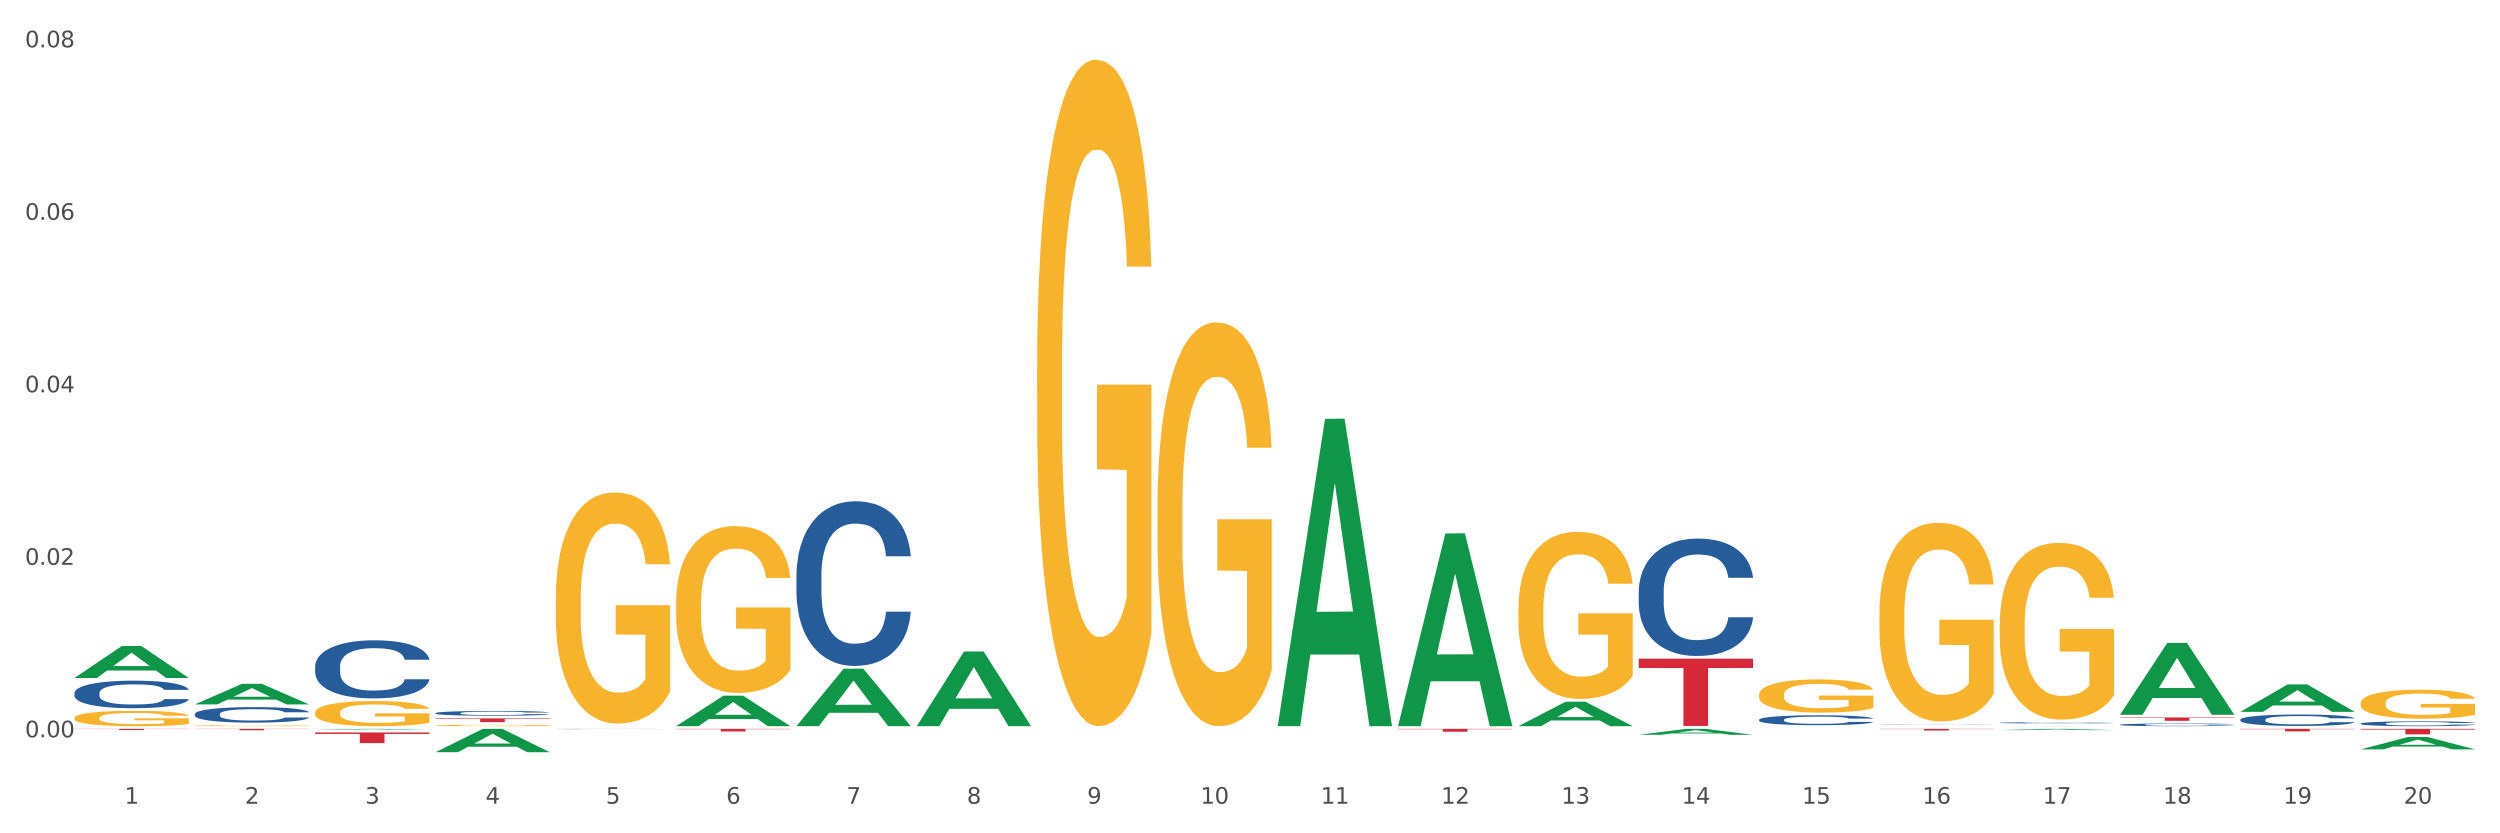 <?xml version="1.0" encoding="utf-8" standalone="no"?>
<!DOCTYPE svg PUBLIC "-//W3C//DTD SVG 1.1//EN"
  "http://www.w3.org/Graphics/SVG/1.1/DTD/svg11.dtd">
<svg xmlns:xlink="http://www.w3.org/1999/xlink" width="1080pt" height="360pt" viewBox="0 0 1080 360" xmlns="http://www.w3.org/2000/svg" version="1.1">
 <rect x="0" y="0" width="1080" height="360" fill="#333333" stroke="none"/>
 <defs>
  <style type="text/css">*{stroke-linejoin: round; stroke-linecap: butt}</style>
 </defs>
 <g id="figure_1">
  <g id="patch_1">
   <path d="M 0 360 
L 1080 360 
L 1080 0 
L 0 0 
z
" style="fill: #ffffff; stroke: #ffffff; stroke-linejoin: miter"/>
  </g>
  <g id="axes_1">
   <g id="matplotlib.axis_1">
    <g id="xtick_1">
     <g id="text_1">
      <!-- 1 -->
      <g style="fill: #4d4d4d" transform="translate(53.812 347.204) scale(0.096 -0.096)">
       <defs>
        <path id="DejaVuSans-31" d="M 794 531 
L 1825 531 
L 1825 4091 
L 703 3866 
L 703 4441 
L 1819 4666 
L 2450 4666 
L 2450 531 
L 3481 531 
L 3481 0 
L 794 0 
L 794 531 
z
" transform="scale(0.016)"/>
       </defs>
       <use xlink:href="#DejaVuSans-31"/>
      </g>
     </g>
    </g>
    <g id="xtick_2">
     <g id="text_2">
      <!-- 2 -->
      <g style="fill: #4d4d4d" transform="translate(105.793 347.204) scale(0.096 -0.096)">
       <defs>
        <path id="DejaVuSans-32" d="M 1228 531 
L 3431 531 
L 3431 0 
L 469 0 
L 469 531 
Q 828 903 1448 1529 
Q 2069 2156 2228 2338 
Q 2531 2678 2651 2914 
Q 2772 3150 2772 3378 
Q 2772 3750 2511 3984 
Q 2250 4219 1831 4219 
Q 1534 4219 1204 4116 
Q 875 4013 500 3803 
L 500 4441 
Q 881 4594 1212 4672 
Q 1544 4750 1819 4750 
Q 2544 4750 2975 4387 
Q 3406 4025 3406 3419 
Q 3406 3131 3298 2873 
Q 3191 2616 2906 2266 
Q 2828 2175 2409 1742 
Q 1991 1309 1228 531 
z
" transform="scale(0.016)"/>
       </defs>
       <use xlink:href="#DejaVuSans-32"/>
      </g>
     </g>
    </g>
    <g id="xtick_3">
     <g id="text_3">
      <!-- 3 -->
      <g style="fill: #4d4d4d" transform="translate(157.774 347.204) scale(0.096 -0.096)">
       <defs>
        <path id="DejaVuSans-33" d="M 2597 2516 
Q 3050 2419 3304 2112 
Q 3559 1806 3559 1356 
Q 3559 666 3084 287 
Q 2609 -91 1734 -91 
Q 1441 -91 1130 -33 
Q 819 25 488 141 
L 488 750 
Q 750 597 1062 519 
Q 1375 441 1716 441 
Q 2309 441 2620 675 
Q 2931 909 2931 1356 
Q 2931 1769 2642 2001 
Q 2353 2234 1838 2234 
L 1294 2234 
L 1294 2753 
L 1863 2753 
Q 2328 2753 2575 2939 
Q 2822 3125 2822 3475 
Q 2822 3834 2567 4026 
Q 2313 4219 1838 4219 
Q 1578 4219 1281 4162 
Q 984 4106 628 3988 
L 628 4550 
Q 988 4650 1302 4700 
Q 1616 4750 1894 4750 
Q 2613 4750 3031 4423 
Q 3450 4097 3450 3541 
Q 3450 3153 3228 2886 
Q 3006 2619 2597 2516 
z
" transform="scale(0.016)"/>
       </defs>
       <use xlink:href="#DejaVuSans-33"/>
      </g>
     </g>
    </g>
    <g id="xtick_4">
     <g id="text_4">
      <!-- 4 -->
      <g style="fill: #4d4d4d" transform="translate(209.756 347.204) scale(0.096 -0.096)">
       <defs>
        <path id="DejaVuSans-34" d="M 2419 4116 
L 825 1625 
L 2419 1625 
L 2419 4116 
z
M 2253 4666 
L 3047 4666 
L 3047 1625 
L 3713 1625 
L 3713 1100 
L 3047 1100 
L 3047 0 
L 2419 0 
L 2419 1100 
L 313 1100 
L 313 1709 
L 2253 4666 
z
" transform="scale(0.016)"/>
       </defs>
       <use xlink:href="#DejaVuSans-34"/>
      </g>
     </g>
    </g>
    <g id="xtick_5">
     <g id="text_5">
      <!-- 5 -->
      <g style="fill: #4d4d4d" transform="translate(261.737 347.204) scale(0.096 -0.096)">
       <defs>
        <path id="DejaVuSans-35" d="M 691 4666 
L 3169 4666 
L 3169 4134 
L 1269 4134 
L 1269 2991 
Q 1406 3038 1543 3061 
Q 1681 3084 1819 3084 
Q 2600 3084 3056 2656 
Q 3513 2228 3513 1497 
Q 3513 744 3044 326 
Q 2575 -91 1722 -91 
Q 1428 -91 1123 -41 
Q 819 9 494 109 
L 494 744 
Q 775 591 1075 516 
Q 1375 441 1709 441 
Q 2250 441 2565 725 
Q 2881 1009 2881 1497 
Q 2881 1984 2565 2268 
Q 2250 2553 1709 2553 
Q 1456 2553 1204 2497 
Q 953 2441 691 2322 
L 691 4666 
z
" transform="scale(0.016)"/>
       </defs>
       <use xlink:href="#DejaVuSans-35"/>
      </g>
     </g>
    </g>
    <g id="xtick_6">
     <g id="text_6">
      <!-- 6 -->
      <g style="fill: #4d4d4d" transform="translate(313.718 347.204) scale(0.096 -0.096)">
       <defs>
        <path id="DejaVuSans-36" d="M 2113 2584 
Q 1688 2584 1439 2293 
Q 1191 2003 1191 1497 
Q 1191 994 1439 701 
Q 1688 409 2113 409 
Q 2538 409 2786 701 
Q 3034 994 3034 1497 
Q 3034 2003 2786 2293 
Q 2538 2584 2113 2584 
z
M 3366 4563 
L 3366 3988 
Q 3128 4100 2886 4159 
Q 2644 4219 2406 4219 
Q 1781 4219 1451 3797 
Q 1122 3375 1075 2522 
Q 1259 2794 1537 2939 
Q 1816 3084 2150 3084 
Q 2853 3084 3261 2657 
Q 3669 2231 3669 1497 
Q 3669 778 3244 343 
Q 2819 -91 2113 -91 
Q 1303 -91 875 529 
Q 447 1150 447 2328 
Q 447 3434 972 4092 
Q 1497 4750 2381 4750 
Q 2619 4750 2861 4703 
Q 3103 4656 3366 4563 
z
" transform="scale(0.016)"/>
       </defs>
       <use xlink:href="#DejaVuSans-36"/>
      </g>
     </g>
    </g>
    <g id="xtick_7">
     <g id="text_7">
      <!-- 7 -->
      <g style="fill: #4d4d4d" transform="translate(365.699 347.204) scale(0.096 -0.096)">
       <defs>
        <path id="DejaVuSans-37" d="M 525 4666 
L 3525 4666 
L 3525 4397 
L 1831 0 
L 1172 0 
L 2766 4134 
L 525 4134 
L 525 4666 
z
" transform="scale(0.016)"/>
       </defs>
       <use xlink:href="#DejaVuSans-37"/>
      </g>
     </g>
    </g>
    <g id="xtick_8">
     <g id="text_8">
      <!-- 8 -->
      <g style="fill: #4d4d4d" transform="translate(417.68 347.204) scale(0.096 -0.096)">
       <defs>
        <path id="DejaVuSans-38" d="M 2034 2216 
Q 1584 2216 1326 1975 
Q 1069 1734 1069 1313 
Q 1069 891 1326 650 
Q 1584 409 2034 409 
Q 2484 409 2743 651 
Q 3003 894 3003 1313 
Q 3003 1734 2745 1975 
Q 2488 2216 2034 2216 
z
M 1403 2484 
Q 997 2584 770 2862 
Q 544 3141 544 3541 
Q 544 4100 942 4425 
Q 1341 4750 2034 4750 
Q 2731 4750 3128 4425 
Q 3525 4100 3525 3541 
Q 3525 3141 3298 2862 
Q 3072 2584 2669 2484 
Q 3125 2378 3379 2068 
Q 3634 1759 3634 1313 
Q 3634 634 3220 271 
Q 2806 -91 2034 -91 
Q 1263 -91 848 271 
Q 434 634 434 1313 
Q 434 1759 690 2068 
Q 947 2378 1403 2484 
z
M 1172 3481 
Q 1172 3119 1398 2916 
Q 1625 2713 2034 2713 
Q 2441 2713 2670 2916 
Q 2900 3119 2900 3481 
Q 2900 3844 2670 4047 
Q 2441 4250 2034 4250 
Q 1625 4250 1398 4047 
Q 1172 3844 1172 3481 
z
" transform="scale(0.016)"/>
       </defs>
       <use xlink:href="#DejaVuSans-38"/>
      </g>
     </g>
    </g>
    <g id="xtick_9">
     <g id="text_9">
      <!-- 9 -->
      <g style="fill: #4d4d4d" transform="translate(469.662 347.204) scale(0.096 -0.096)">
       <defs>
        <path id="DejaVuSans-39" d="M 703 97 
L 703 672 
Q 941 559 1184 500 
Q 1428 441 1663 441 
Q 2288 441 2617 861 
Q 2947 1281 2994 2138 
Q 2813 1869 2534 1725 
Q 2256 1581 1919 1581 
Q 1219 1581 811 2004 
Q 403 2428 403 3163 
Q 403 3881 828 4315 
Q 1253 4750 1959 4750 
Q 2769 4750 3195 4129 
Q 3622 3509 3622 2328 
Q 3622 1225 3098 567 
Q 2575 -91 1691 -91 
Q 1453 -91 1209 -44 
Q 966 3 703 97 
z
M 1959 2075 
Q 2384 2075 2632 2365 
Q 2881 2656 2881 3163 
Q 2881 3666 2632 3958 
Q 2384 4250 1959 4250 
Q 1534 4250 1286 3958 
Q 1038 3666 1038 3163 
Q 1038 2656 1286 2365 
Q 1534 2075 1959 2075 
z
" transform="scale(0.016)"/>
       </defs>
       <use xlink:href="#DejaVuSans-39"/>
      </g>
     </g>
    </g>
    <g id="xtick_10">
     <g id="text_10">
      <!-- 10 -->
      <g style="fill: #4d4d4d" transform="translate(518.589 347.204) scale(0.096 -0.096)">
       <defs>
        <path id="DejaVuSans-30" d="M 2034 4250 
Q 1547 4250 1301 3770 
Q 1056 3291 1056 2328 
Q 1056 1369 1301 889 
Q 1547 409 2034 409 
Q 2525 409 2770 889 
Q 3016 1369 3016 2328 
Q 3016 3291 2770 3770 
Q 2525 4250 2034 4250 
z
M 2034 4750 
Q 2819 4750 3233 4129 
Q 3647 3509 3647 2328 
Q 3647 1150 3233 529 
Q 2819 -91 2034 -91 
Q 1250 -91 836 529 
Q 422 1150 422 2328 
Q 422 3509 836 4129 
Q 1250 4750 2034 4750 
z
" transform="scale(0.016)"/>
       </defs>
       <use xlink:href="#DejaVuSans-31"/>
       <use xlink:href="#DejaVuSans-30" transform="translate(63.623 0)"/>
      </g>
     </g>
    </g>
    <g id="xtick_11">
     <g id="text_11">
      <!-- 11 -->
      <g style="fill: #4d4d4d" transform="translate(570.57 347.204) scale(0.096 -0.096)">
       <use xlink:href="#DejaVuSans-31"/>
       <use xlink:href="#DejaVuSans-31" transform="translate(63.623 0)"/>
      </g>
     </g>
    </g>
    <g id="xtick_12">
     <g id="text_12">
      <!-- 12 -->
      <g style="fill: #4d4d4d" transform="translate(622.551 347.204) scale(0.096 -0.096)">
       <use xlink:href="#DejaVuSans-31"/>
       <use xlink:href="#DejaVuSans-32" transform="translate(63.623 0)"/>
      </g>
     </g>
    </g>
    <g id="xtick_13">
     <g id="text_13">
      <!-- 13 -->
      <g style="fill: #4d4d4d" transform="translate(674.533 347.204) scale(0.096 -0.096)">
       <use xlink:href="#DejaVuSans-31"/>
       <use xlink:href="#DejaVuSans-33" transform="translate(63.623 0)"/>
      </g>
     </g>
    </g>
    <g id="xtick_14">
     <g id="text_14">
      <!-- 14 -->
      <g style="fill: #4d4d4d" transform="translate(726.514 347.204) scale(0.096 -0.096)">
       <use xlink:href="#DejaVuSans-31"/>
       <use xlink:href="#DejaVuSans-34" transform="translate(63.623 0)"/>
      </g>
     </g>
    </g>
    <g id="xtick_15">
     <g id="text_15">
      <!-- 15 -->
      <g style="fill: #4d4d4d" transform="translate(778.495 347.204) scale(0.096 -0.096)">
       <use xlink:href="#DejaVuSans-31"/>
       <use xlink:href="#DejaVuSans-35" transform="translate(63.623 0)"/>
      </g>
     </g>
    </g>
    <g id="xtick_16">
     <g id="text_16">
      <!-- 16 -->
      <g style="fill: #4d4d4d" transform="translate(830.476 347.204) scale(0.096 -0.096)">
       <use xlink:href="#DejaVuSans-31"/>
       <use xlink:href="#DejaVuSans-36" transform="translate(63.623 0)"/>
      </g>
     </g>
    </g>
    <g id="xtick_17">
     <g id="text_17">
      <!-- 17 -->
      <g style="fill: #4d4d4d" transform="translate(882.457 347.204) scale(0.096 -0.096)">
       <use xlink:href="#DejaVuSans-31"/>
       <use xlink:href="#DejaVuSans-37" transform="translate(63.623 0)"/>
      </g>
     </g>
    </g>
    <g id="xtick_18">
     <g id="text_18">
      <!-- 18 -->
      <g style="fill: #4d4d4d" transform="translate(934.439 347.204) scale(0.096 -0.096)">
       <use xlink:href="#DejaVuSans-31"/>
       <use xlink:href="#DejaVuSans-38" transform="translate(63.623 0)"/>
      </g>
     </g>
    </g>
    <g id="xtick_19">
     <g id="text_19">
      <!-- 19 -->
      <g style="fill: #4d4d4d" transform="translate(986.42 347.204) scale(0.096 -0.096)">
       <use xlink:href="#DejaVuSans-31"/>
       <use xlink:href="#DejaVuSans-39" transform="translate(63.623 0)"/>
      </g>
     </g>
    </g>
    <g id="xtick_20">
     <g id="text_20">
      <!-- 20 -->
      <g style="fill: #4d4d4d" transform="translate(1038.401 347.204) scale(0.096 -0.096)">
       <use xlink:href="#DejaVuSans-32"/>
       <use xlink:href="#DejaVuSans-30" transform="translate(63.623 0)"/>
      </g>
     </g>
    </g>
    <g id="xtick_21"/>
    <g id="xtick_22"/>
    <g id="xtick_23"/>
    <g id="xtick_24"/>
    <g id="xtick_25"/>
    <g id="xtick_26"/>
    <g id="xtick_27"/>
    <g id="xtick_28"/>
    <g id="xtick_29"/>
    <g id="xtick_30"/>
    <g id="xtick_31"/>
    <g id="xtick_32"/>
    <g id="xtick_33"/>
    <g id="xtick_34"/>
    <g id="xtick_35"/>
    <g id="xtick_36"/>
    <g id="xtick_37"/>
    <g id="xtick_38"/>
    <g id="xtick_39"/>
   </g>
   <g id="matplotlib.axis_2">
    <g id="ytick_1">
     <g id="text_21">
      <!-- 0.00 -->
      <g style="fill: #4d4d4d" transform="translate(10.8 318.519) scale(0.096 -0.096)">
       <defs>
        <path id="DejaVuSans-2e" d="M 684 794 
L 1344 794 
L 1344 0 
L 684 0 
L 684 794 
z
" transform="scale(0.016)"/>
       </defs>
       <use xlink:href="#DejaVuSans-30"/>
       <use xlink:href="#DejaVuSans-2e" transform="translate(63.623 0)"/>
       <use xlink:href="#DejaVuSans-30" transform="translate(95.41 0)"/>
       <use xlink:href="#DejaVuSans-30" transform="translate(159.033 0)"/>
      </g>
     </g>
    </g>
    <g id="ytick_2">
     <g id="text_22">
      <!-- 0.02 -->
      <g style="fill: #4d4d4d" transform="translate(10.8 243.999) scale(0.096 -0.096)">
       <use xlink:href="#DejaVuSans-30"/>
       <use xlink:href="#DejaVuSans-2e" transform="translate(63.623 0)"/>
       <use xlink:href="#DejaVuSans-30" transform="translate(95.41 0)"/>
       <use xlink:href="#DejaVuSans-32" transform="translate(159.033 0)"/>
      </g>
     </g>
    </g>
    <g id="ytick_3">
     <g id="text_23">
      <!-- 0.04 -->
      <g style="fill: #4d4d4d" transform="translate(10.8 169.48) scale(0.096 -0.096)">
       <use xlink:href="#DejaVuSans-30"/>
       <use xlink:href="#DejaVuSans-2e" transform="translate(63.623 0)"/>
       <use xlink:href="#DejaVuSans-30" transform="translate(95.41 0)"/>
       <use xlink:href="#DejaVuSans-34" transform="translate(159.033 0)"/>
      </g>
     </g>
    </g>
    <g id="ytick_4">
     <g id="text_24">
      <!-- 0.06 -->
      <g style="fill: #4d4d4d" transform="translate(10.8 94.961) scale(0.096 -0.096)">
       <use xlink:href="#DejaVuSans-30"/>
       <use xlink:href="#DejaVuSans-2e" transform="translate(63.623 0)"/>
       <use xlink:href="#DejaVuSans-30" transform="translate(95.41 0)"/>
       <use xlink:href="#DejaVuSans-36" transform="translate(159.033 0)"/>
      </g>
     </g>
    </g>
    <g id="ytick_5">
     <g id="text_25">
      <!-- 0.08 -->
      <g style="fill: #4d4d4d" transform="translate(10.8 20.441) scale(0.096 -0.096)">
       <use xlink:href="#DejaVuSans-30"/>
       <use xlink:href="#DejaVuSans-2e" transform="translate(63.623 0)"/>
       <use xlink:href="#DejaVuSans-30" transform="translate(95.41 0)"/>
       <use xlink:href="#DejaVuSans-38" transform="translate(159.033 0)"/>
      </g>
     </g>
    </g>
    <g id="ytick_6"/>
    <g id="ytick_7"/>
    <g id="ytick_8"/>
    <g id="ytick_9"/>
   </g>
   <g id="PolyCollection_1">
    <path d="M 32.175 292.864 
L 32.226 292.851 
L 52.59 279.092 
L 61.041 279.079 
L 81.557 292.89 
L 71.783 292.89 
L 67.353 289.674 
L 46.328 289.674 
L 46.175 289.726 
L 41.899 292.89 
L 32.175 292.89 
L 32.175 292.864 
L 48.975 287.755 
L 64.706 287.742 
L 56.917 282.023 
L 56.815 281.997 
L 56.713 282.036 
L 48.924 287.742 
L 48.975 287.755 
L 32.175 292.864 
z
" clip-path="url(#p49a51adcee)" style="fill: #109648"/>
    <path d="M 240.1 314.927 
L 240.158 314.927 
L 240.158 314.924 
L 240.333 314.92 
L 240.975 314.912 
L 241.793 314.906 
L 243.193 314.899 
L 243.952 314.896 
L 244.945 314.892 
L 246.988 314.887 
L 249.322 314.883 
L 250.957 314.88 
L 252.183 314.879 
L 254.926 314.876 
L 256.502 314.874 
L 258.137 314.873 
L 259.537 314.873 
L 261.872 314.872 
L 263.74 314.872 
L 265.9 314.871 
L 267.709 314.872 
L 270.103 314.872 
L 273.605 314.873 
L 274.947 314.874 
L 276.757 314.876 
L 278.625 314.877 
L 280.143 314.879 
L 281.894 314.882 
L 283.703 314.885 
L 285.454 314.89 
L 286.68 314.894 
L 287.672 314.898 
L 288.548 314.903 
L 289.19 314.908 
L 289.482 314.913 
L 278.8 314.913 
L 278.508 314.909 
L 277.924 314.904 
L 277.341 314.901 
L 276.699 314.899 
L 275.706 314.896 
L 274.831 314.894 
L 273.371 314.892 
L 272.029 314.891 
L 270.92 314.89 
L 269.577 314.889 
L 266.717 314.888 
L 264.674 314.888 
L 263.39 314.889 
L 261.814 314.889 
L 260.471 314.89 
L 258.895 314.891 
L 257.67 314.893 
L 256.444 314.895 
L 255.743 314.896 
L 254.693 314.899 
L 253.992 314.901 
L 253.058 314.904 
L 252.533 314.907 
L 251.599 314.913 
L 251.19 314.918 
L 251.015 314.921 
L 250.899 314.925 
L 250.899 314.943 
L 251.249 314.951 
L 251.541 314.954 
L 252.008 314.958 
L 252.883 314.963 
L 254.167 314.968 
L 255.51 314.971 
L 256.619 314.973 
L 257.67 314.975 
L 258.72 314.976 
L 260.004 314.977 
L 261.055 314.978 
L 262.631 314.979 
L 264.499 314.979 
L 265.958 314.979 
L 268.935 314.978 
L 270.278 314.978 
L 271.562 314.977 
L 272.963 314.976 
L 274.072 314.975 
L 274.714 314.973 
L 275.765 314.971 
L 276.582 314.969 
L 277.282 314.966 
L 277.749 314.964 
L 278.275 314.961 
L 278.683 314.957 
L 278.8 314.955 
L 289.482 314.955 
L 289.248 314.959 
L 288.84 314.963 
L 288.023 314.968 
L 287.381 314.971 
L 286.388 314.975 
L 285.338 314.978 
L 283.878 314.982 
L 282.536 314.984 
L 281.135 314.987 
L 279.617 314.989 
L 276.874 314.992 
L 275.881 314.992 
L 273.78 314.994 
L 272.146 314.995 
L 269.752 314.995 
L 267.301 314.996 
L 264.733 314.996 
L 262.456 314.996 
L 259.946 314.995 
L 258.37 314.994 
L 256.619 314.993 
L 254.576 314.992 
L 252.65 314.99 
L 250.84 314.987 
L 249.147 314.985 
L 247.571 314.982 
L 245.528 314.977 
L 244.011 314.972 
L 242.902 314.968 
L 242.143 314.964 
L 241.384 314.959 
L 240.975 314.956 
L 240.333 314.948 
L 240.1 314.941 
L 240.1 314.927 
z
" clip-path="url(#p49a51adcee)" style="fill: #255c99"/>
    <path d="M 188.119 308.062 
L 188.177 308.06 
L 188.177 308.007 
L 188.352 307.936 
L 188.994 307.804 
L 189.811 307.705 
L 191.212 307.588 
L 191.971 307.54 
L 192.963 307.485 
L 195.006 307.397 
L 197.341 307.322 
L 198.976 307.28 
L 200.201 307.254 
L 202.945 307.207 
L 204.521 307.186 
L 206.155 307.169 
L 207.556 307.158 
L 209.891 307.145 
L 211.759 307.139 
L 213.919 307.138 
L 215.728 307.139 
L 218.121 307.147 
L 221.624 307.169 
L 222.966 307.183 
L 224.776 307.205 
L 226.644 307.235 
L 228.161 307.265 
L 229.912 307.308 
L 231.722 307.365 
L 233.473 307.436 
L 234.699 307.502 
L 235.691 307.571 
L 236.567 307.656 
L 237.209 307.748 
L 237.501 307.825 
L 226.819 307.825 
L 226.527 307.756 
L 225.943 307.68 
L 225.36 307.63 
L 224.717 307.588 
L 223.725 307.541 
L 222.85 307.511 
L 221.39 307.476 
L 220.048 307.453 
L 218.939 307.44 
L 217.596 307.429 
L 214.736 307.417 
L 212.693 307.417 
L 211.409 307.421 
L 209.833 307.431 
L 208.49 307.444 
L 206.914 307.466 
L 205.688 307.491 
L 204.463 307.523 
L 203.762 307.545 
L 202.711 307.587 
L 202.011 307.62 
L 201.077 307.679 
L 200.552 307.72 
L 199.618 307.827 
L 199.209 307.906 
L 199.034 307.96 
L 198.917 308.02 
L 198.917 308.313 
L 199.268 308.445 
L 199.559 308.501 
L 200.026 308.565 
L 200.902 308.648 
L 202.186 308.729 
L 203.529 308.787 
L 204.638 308.822 
L 205.688 308.849 
L 206.739 308.869 
L 208.023 308.888 
L 209.074 308.899 
L 210.65 308.911 
L 212.518 308.916 
L 213.977 308.916 
L 216.954 308.907 
L 218.297 308.898 
L 219.581 308.884 
L 220.982 308.864 
L 222.091 308.841 
L 222.733 308.824 
L 223.783 308.789 
L 224.601 308.751 
L 225.301 308.708 
L 225.768 308.67 
L 226.293 308.614 
L 226.702 308.55 
L 226.819 308.516 
L 237.501 308.516 
L 237.267 308.584 
L 236.859 308.65 
L 236.041 308.738 
L 235.399 308.789 
L 234.407 308.851 
L 233.356 308.903 
L 231.897 308.961 
L 230.555 309.005 
L 229.154 309.042 
L 227.636 309.076 
L 224.893 309.123 
L 223.9 309.136 
L 221.799 309.159 
L 220.164 309.172 
L 217.771 309.185 
L 215.32 309.193 
L 212.751 309.194 
L 210.475 309.191 
L 207.965 309.179 
L 206.389 309.168 
L 204.638 309.151 
L 202.595 309.125 
L 200.668 309.093 
L 198.859 309.055 
L 197.166 309.012 
L 195.59 308.963 
L 193.547 308.883 
L 192.029 308.804 
L 190.92 308.73 
L 190.162 308.668 
L 189.403 308.59 
L 188.994 308.535 
L 188.352 308.404 
L 188.119 308.282 
L 188.119 308.062 
z
" clip-path="url(#p49a51adcee)" style="fill: #255c99"/>
    <path d="M 136.137 287.891 
L 136.196 287.868 
L 136.196 287.226 
L 136.371 286.355 
L 137.013 284.75 
L 137.83 283.535 
L 139.231 282.113 
L 139.99 281.517 
L 140.982 280.852 
L 143.025 279.775 
L 145.36 278.858 
L 146.994 278.354 
L 148.22 278.033 
L 150.964 277.459 
L 152.54 277.207 
L 154.174 277.001 
L 155.575 276.863 
L 157.91 276.703 
L 159.778 276.634 
L 161.938 276.611 
L 163.747 276.634 
L 166.14 276.726 
L 169.643 277.001 
L 170.985 277.161 
L 172.795 277.437 
L 174.662 277.803 
L 176.18 278.17 
L 177.931 278.697 
L 179.741 279.385 
L 181.492 280.256 
L 182.718 281.059 
L 183.71 281.907 
L 184.586 282.939 
L 185.228 284.062 
L 185.52 285.002 
L 174.838 285.002 
L 174.546 284.154 
L 173.962 283.237 
L 173.378 282.618 
L 172.736 282.113 
L 171.744 281.54 
L 170.868 281.173 
L 169.409 280.738 
L 168.067 280.463 
L 166.957 280.302 
L 165.615 280.165 
L 162.755 280.027 
L 160.712 280.027 
L 159.428 280.073 
L 157.852 280.188 
L 156.509 280.348 
L 154.933 280.623 
L 153.707 280.921 
L 152.481 281.311 
L 151.781 281.586 
L 150.73 282.09 
L 150.03 282.503 
L 149.096 283.214 
L 148.57 283.718 
L 147.637 285.025 
L 147.228 285.988 
L 147.053 286.653 
L 146.936 287.386 
L 146.936 290.963 
L 147.286 292.567 
L 147.578 293.255 
L 148.045 294.035 
L 148.921 295.043 
L 150.205 296.029 
L 151.547 296.74 
L 152.656 297.175 
L 153.707 297.496 
L 154.758 297.749 
L 156.042 297.978 
L 157.093 298.115 
L 158.669 298.253 
L 160.537 298.322 
L 161.996 298.322 
L 164.973 298.207 
L 166.315 298.092 
L 167.6 297.932 
L 169 297.68 
L 170.11 297.405 
L 170.752 297.198 
L 171.802 296.763 
L 172.619 296.304 
L 173.32 295.777 
L 173.787 295.318 
L 174.312 294.631 
L 174.721 293.851 
L 174.838 293.439 
L 185.52 293.439 
L 185.286 294.264 
L 184.877 295.066 
L 184.06 296.144 
L 183.418 296.763 
L 182.426 297.519 
L 181.375 298.161 
L 179.916 298.872 
L 178.573 299.399 
L 177.172 299.858 
L 175.655 300.27 
L 172.911 300.844 
L 171.919 301.004 
L 169.818 301.279 
L 168.183 301.44 
L 165.79 301.6 
L 163.338 301.692 
L 160.77 301.715 
L 158.494 301.669 
L 155.984 301.531 
L 154.408 301.394 
L 152.656 301.187 
L 150.613 300.866 
L 148.687 300.477 
L 146.878 300.018 
L 145.185 299.491 
L 143.609 298.895 
L 141.566 297.909 
L 140.048 296.946 
L 138.939 296.052 
L 138.18 295.296 
L 137.422 294.333 
L 137.013 293.668 
L 136.371 292.063 
L 136.137 290.573 
L 136.137 287.891 
z
" clip-path="url(#p49a51adcee)" style="fill: #255c99"/>
    <path d="M 84.156 308.484 
L 84.215 308.477 
L 84.215 308.306 
L 84.39 308.073 
L 85.032 307.644 
L 85.849 307.32 
L 87.25 306.94 
L 88.009 306.78 
L 89.001 306.603 
L 91.044 306.315 
L 93.379 306.07 
L 95.013 305.935 
L 96.239 305.849 
L 98.983 305.696 
L 100.559 305.629 
L 102.193 305.573 
L 103.594 305.537 
L 105.929 305.494 
L 107.797 305.475 
L 109.956 305.469 
L 111.766 305.475 
L 114.159 305.5 
L 117.661 305.573 
L 119.004 305.616 
L 120.813 305.69 
L 122.681 305.788 
L 124.199 305.886 
L 125.95 306.027 
L 127.76 306.211 
L 129.511 306.443 
L 130.737 306.658 
L 131.729 306.885 
L 132.604 307.16 
L 133.246 307.46 
L 133.538 307.712 
L 122.856 307.712 
L 122.565 307.485 
L 121.981 307.24 
L 121.397 307.074 
L 120.755 306.94 
L 119.763 306.786 
L 118.887 306.688 
L 117.428 306.572 
L 116.085 306.499 
L 114.976 306.456 
L 113.634 306.419 
L 110.774 306.382 
L 108.731 306.382 
L 107.446 306.394 
L 105.87 306.425 
L 104.528 306.468 
L 102.952 306.541 
L 101.726 306.621 
L 100.5 306.725 
L 99.8 306.799 
L 98.749 306.934 
L 98.049 307.044 
L 97.115 307.234 
L 96.589 307.369 
L 95.655 307.718 
L 95.247 307.975 
L 95.072 308.153 
L 94.955 308.349 
L 94.955 309.305 
L 95.305 309.733 
L 95.597 309.917 
L 96.064 310.126 
L 96.94 310.395 
L 98.224 310.659 
L 99.566 310.849 
L 100.675 310.965 
L 101.726 311.051 
L 102.777 311.118 
L 104.061 311.179 
L 105.112 311.216 
L 106.688 311.253 
L 108.555 311.271 
L 110.015 311.271 
L 112.992 311.241 
L 114.334 311.21 
L 115.618 311.167 
L 117.019 311.1 
L 118.128 311.026 
L 118.77 310.971 
L 119.821 310.855 
L 120.638 310.732 
L 121.339 310.591 
L 121.806 310.469 
L 122.331 310.285 
L 122.74 310.077 
L 122.856 309.966 
L 133.538 309.966 
L 133.305 310.187 
L 132.896 310.401 
L 132.079 310.689 
L 131.437 310.855 
L 130.445 311.057 
L 129.394 311.228 
L 127.935 311.418 
L 126.592 311.559 
L 125.191 311.682 
L 123.674 311.792 
L 120.93 311.945 
L 119.938 311.988 
L 117.836 312.062 
L 116.202 312.105 
L 113.809 312.147 
L 111.357 312.172 
L 108.789 312.178 
L 106.512 312.166 
L 104.002 312.129 
L 102.426 312.092 
L 100.675 312.037 
L 98.632 311.951 
L 96.706 311.847 
L 94.897 311.725 
L 93.204 311.584 
L 91.628 311.424 
L 89.585 311.161 
L 88.067 310.904 
L 86.958 310.665 
L 86.199 310.463 
L 85.44 310.205 
L 85.032 310.028 
L 84.39 309.599 
L 84.156 309.2 
L 84.156 308.484 
z
" clip-path="url(#p49a51adcee)" style="fill: #255c99"/>
    <path d="M 32.175 299.394 
L 32.233 299.383 
L 32.233 299.079 
L 32.408 298.666 
L 33.051 297.905 
L 33.868 297.329 
L 35.269 296.655 
L 36.028 296.372 
L 37.02 296.057 
L 39.063 295.546 
L 41.398 295.112 
L 43.032 294.872 
L 44.258 294.72 
L 47.001 294.449 
L 48.577 294.329 
L 50.212 294.231 
L 51.613 294.166 
L 53.948 294.09 
L 55.815 294.057 
L 57.975 294.046 
L 59.785 294.057 
L 62.178 294.101 
L 65.68 294.231 
L 67.023 294.307 
L 68.832 294.438 
L 70.7 294.612 
L 72.218 294.786 
L 73.969 295.035 
L 75.778 295.362 
L 77.53 295.775 
L 78.755 296.155 
L 79.748 296.557 
L 80.623 297.046 
L 81.265 297.579 
L 81.557 298.024 
L 70.875 298.024 
L 70.583 297.622 
L 70 297.187 
L 69.416 296.894 
L 68.774 296.655 
L 67.782 296.383 
L 66.906 296.209 
L 65.447 296.003 
L 64.104 295.872 
L 62.995 295.796 
L 61.653 295.731 
L 58.792 295.666 
L 56.749 295.666 
L 55.465 295.688 
L 53.889 295.742 
L 52.547 295.818 
L 50.971 295.948 
L 49.745 296.09 
L 48.519 296.274 
L 47.819 296.405 
L 46.768 296.644 
L 46.067 296.84 
L 45.133 297.177 
L 44.608 297.416 
L 43.674 298.035 
L 43.266 298.492 
L 43.09 298.807 
L 42.974 299.155 
L 42.974 300.85 
L 43.324 301.611 
L 43.616 301.937 
L 44.083 302.306 
L 44.958 302.785 
L 46.242 303.252 
L 47.585 303.589 
L 48.694 303.795 
L 49.745 303.948 
L 50.795 304.067 
L 52.08 304.176 
L 53.13 304.241 
L 54.706 304.306 
L 56.574 304.339 
L 58.033 304.339 
L 61.01 304.285 
L 62.353 304.23 
L 63.637 304.154 
L 65.038 304.035 
L 66.147 303.904 
L 66.789 303.806 
L 67.84 303.6 
L 68.657 303.382 
L 69.358 303.132 
L 69.825 302.915 
L 70.35 302.589 
L 70.758 302.22 
L 70.875 302.024 
L 81.557 302.024 
L 81.324 302.415 
L 80.915 302.796 
L 80.098 303.306 
L 79.456 303.6 
L 78.463 303.958 
L 77.413 304.263 
L 75.953 304.6 
L 74.611 304.85 
L 73.21 305.067 
L 71.692 305.263 
L 68.949 305.534 
L 67.957 305.611 
L 65.855 305.741 
L 64.221 305.817 
L 61.828 305.893 
L 59.376 305.937 
L 56.808 305.947 
L 54.531 305.926 
L 52.021 305.86 
L 50.445 305.795 
L 48.694 305.697 
L 46.651 305.545 
L 44.725 305.361 
L 42.915 305.143 
L 41.223 304.893 
L 39.647 304.611 
L 37.604 304.143 
L 36.086 303.687 
L 34.977 303.263 
L 34.218 302.904 
L 33.459 302.448 
L 33.051 302.133 
L 32.408 301.372 
L 32.175 300.665 
L 32.175 299.394 
z
" clip-path="url(#p49a51adcee)" style="fill: #255c99"/>
    <path d="M 32.175 314.871 
L 81.557 314.871 
L 81.557 314.945 
L 62.132 314.946 
L 62.132 315.402 
L 51.483 315.402 
L 51.483 314.946 
L 32.175 314.945 
L 32.175 314.872 
L 32.175 314.871 
z
" clip-path="url(#p49a51adcee)" style="fill: #d62839"/>
    <path d="M 84.156 314.871 
L 133.538 314.871 
L 133.538 314.954 
L 114.113 314.955 
L 114.113 315.467 
L 103.464 315.467 
L 103.464 314.955 
L 84.156 314.954 
L 84.156 314.872 
L 84.156 314.871 
z
" clip-path="url(#p49a51adcee)" style="fill: #d62839"/>
    <path d="M 32.175 310.159 
L 32.233 310.153 
L 32.233 309.935 
L 32.35 309.748 
L 32.933 309.296 
L 33.807 308.921 
L 34.449 308.722 
L 35.09 308.559 
L 35.848 308.396 
L 36.781 308.227 
L 38.472 307.979 
L 39.521 307.853 
L 40.804 307.72 
L 43.136 307.527 
L 44.827 307.418 
L 46.576 307.327 
L 49.433 307.219 
L 51.298 307.17 
L 53.28 307.134 
L 55.671 307.11 
L 57.478 307.104 
L 61.443 307.122 
L 64.824 307.176 
L 66.457 307.219 
L 68.556 307.291 
L 69.663 307.339 
L 71.471 307.436 
L 73.337 307.563 
L 74.619 307.671 
L 76.543 307.877 
L 78.001 308.082 
L 79.342 308.336 
L 80.041 308.511 
L 80.566 308.674 
L 81.032 308.861 
L 81.499 309.157 
L 71.004 309.157 
L 70.596 308.945 
L 69.955 308.746 
L 69.022 308.553 
L 68.206 308.432 
L 66.807 308.281 
L 65.524 308.185 
L 64.183 308.112 
L 62.551 308.052 
L 61.268 308.022 
L 59.461 307.997 
L 55.904 308.003 
L 53.514 308.052 
L 51.881 308.112 
L 50.832 308.166 
L 49.899 308.227 
L 48.849 308.311 
L 47.625 308.438 
L 46.751 308.553 
L 45.876 308.698 
L 45.176 308.843 
L 44.535 309.012 
L 44.01 309.193 
L 43.602 309.38 
L 43.252 309.609 
L 42.961 309.99 
L 42.961 310.817 
L 43.078 311.004 
L 43.369 311.252 
L 43.719 311.439 
L 44.302 311.662 
L 44.827 311.813 
L 45.818 312.031 
L 46.926 312.212 
L 47.8 312.326 
L 48.675 312.423 
L 50.19 312.556 
L 51.881 312.664 
L 53.339 312.731 
L 55.321 312.791 
L 56.662 312.815 
L 57.828 312.827 
L 60.685 312.827 
L 62.725 312.809 
L 64.999 312.767 
L 66.748 312.713 
L 68.206 312.646 
L 69.838 312.538 
L 70.888 312.435 
L 70.888 311.173 
L 58.061 311.167 
L 58.061 310.328 
L 81.557 310.328 
L 81.557 312.791 
L 80.566 312.918 
L 79.458 313.033 
L 78.292 313.135 
L 76.543 313.262 
L 74.444 313.383 
L 72.579 313.467 
L 70.596 313.54 
L 68.264 313.606 
L 65.232 313.667 
L 63.367 313.691 
L 61.035 313.709 
L 58.294 313.715 
L 55.904 313.703 
L 53.572 313.673 
L 51.123 313.618 
L 48.733 313.54 
L 46.926 313.461 
L 45.118 313.365 
L 43.194 313.238 
L 41.678 313.117 
L 40.512 313.009 
L 39.23 312.87 
L 37.83 312.689 
L 36.781 312.526 
L 35.848 312.357 
L 34.857 312.139 
L 34.157 311.952 
L 33.458 311.717 
L 33.05 311.541 
L 32.583 311.27 
L 32.233 310.889 
L 32.175 310.159 
z
" clip-path="url(#p49a51adcee)" style="fill: #f7b32b"/>
    <path d="M 188.119 310.351 
L 237.501 310.351 
L 237.501 310.576 
L 218.076 310.577 
L 218.076 311.971 
L 207.427 311.971 
L 207.427 310.577 
L 188.119 310.576 
L 188.119 310.352 
L 188.119 310.351 
z
" clip-path="url(#p49a51adcee)" style="fill: #d62839"/>
    <path d="M 292.081 314.871 
L 341.463 314.871 
L 341.463 315.026 
L 322.038 315.027 
L 322.038 315.986 
L 311.389 315.986 
L 311.389 315.027 
L 292.081 315.026 
L 292.081 314.873 
L 292.081 314.871 
z
" clip-path="url(#p49a51adcee)" style="fill: #d62839"/>
    <path d="M 603.968 314.871 
L 653.35 314.871 
L 653.35 315.044 
L 633.925 315.046 
L 633.925 316.116 
L 623.276 316.116 
L 623.276 315.046 
L 603.968 315.044 
L 603.968 314.873 
L 603.968 314.871 
z
" clip-path="url(#p49a51adcee)" style="fill: #d62839"/>
    <path d="M 707.931 284.538 
L 757.313 284.538 
L 757.313 288.578 
L 737.888 288.605 
L 737.888 313.607 
L 727.239 313.607 
L 727.239 288.605 
L 707.931 288.578 
L 707.931 284.565 
L 707.931 284.538 
z
" clip-path="url(#p49a51adcee)" style="fill: #d62839"/>
    <path d="M 811.893 314.871 
L 861.275 314.871 
L 861.275 314.972 
L 841.85 314.973 
L 841.85 315.595 
L 831.201 315.595 
L 831.201 314.973 
L 811.893 314.972 
L 811.893 314.872 
L 811.893 314.871 
z
" clip-path="url(#p49a51adcee)" style="fill: #d62839"/>
    <path d="M 863.874 313.685 
L 913.256 313.685 
L 913.256 313.689 
L 893.831 313.689 
L 893.831 313.715 
L 883.182 313.715 
L 883.182 313.689 
L 863.874 313.689 
L 863.874 313.685 
L 863.874 313.685 
z
" clip-path="url(#p49a51adcee)" style="fill: #d62839"/>
    <path d="M 915.855 309.944 
L 965.238 309.944 
L 965.238 310.146 
L 945.812 310.147 
L 945.812 311.393 
L 935.164 311.393 
L 935.164 310.147 
L 915.855 310.146 
L 915.855 309.945 
L 915.855 309.944 
z
" clip-path="url(#p49a51adcee)" style="fill: #d62839"/>
    <path d="M 344.062 248.504 
L 344.121 248.439 
L 344.121 246.62 
L 344.296 244.15 
L 344.938 239.602 
L 345.755 236.158 
L 347.156 232.129 
L 347.915 230.44 
L 348.907 228.556 
L 350.95 225.502 
L 353.285 222.902 
L 354.919 221.473 
L 356.145 220.563 
L 358.889 218.939 
L 360.465 218.224 
L 362.099 217.639 
L 363.5 217.249 
L 365.835 216.795 
L 367.703 216.6 
L 369.862 216.535 
L 371.672 216.6 
L 374.065 216.86 
L 377.567 217.639 
L 378.91 218.094 
L 380.719 218.874 
L 382.587 219.914 
L 384.105 220.953 
L 385.856 222.448 
L 387.666 224.397 
L 389.417 226.866 
L 390.643 229.14 
L 391.635 231.545 
L 392.51 234.469 
L 393.153 237.653 
L 393.444 240.317 
L 382.762 240.317 
L 382.471 237.912 
L 381.887 235.313 
L 381.303 233.559 
L 380.661 232.129 
L 379.669 230.505 
L 378.793 229.465 
L 377.334 228.231 
L 375.991 227.451 
L 374.882 226.996 
L 373.54 226.606 
L 370.68 226.216 
L 368.637 226.216 
L 367.352 226.346 
L 365.776 226.671 
L 364.434 227.126 
L 362.858 227.906 
L 361.632 228.751 
L 360.406 229.855 
L 359.706 230.635 
L 358.655 232.064 
L 357.955 233.234 
L 357.021 235.248 
L 356.495 236.678 
L 355.561 240.382 
L 355.153 243.111 
L 354.978 244.995 
L 354.861 247.074 
L 354.861 257.211 
L 355.211 261.759 
L 355.503 263.709 
L 355.97 265.918 
L 356.846 268.777 
L 358.13 271.571 
L 359.472 273.585 
L 360.581 274.82 
L 361.632 275.73 
L 362.683 276.444 
L 363.967 277.094 
L 365.018 277.484 
L 366.594 277.874 
L 368.461 278.069 
L 369.921 278.069 
L 372.898 277.744 
L 374.24 277.419 
L 375.524 276.964 
L 376.925 276.25 
L 378.034 275.47 
L 378.676 274.885 
L 379.727 273.65 
L 380.544 272.351 
L 381.245 270.856 
L 381.712 269.557 
L 382.237 267.607 
L 382.646 265.398 
L 382.762 264.229 
L 393.444 264.229 
L 393.211 266.568 
L 392.802 268.842 
L 391.985 271.896 
L 391.343 273.65 
L 390.351 275.795 
L 389.3 277.614 
L 387.841 279.628 
L 386.498 281.123 
L 385.097 282.422 
L 383.58 283.592 
L 380.836 285.216 
L 379.844 285.671 
L 377.742 286.451 
L 376.108 286.906 
L 373.715 287.361 
L 371.263 287.621 
L 368.695 287.686 
L 366.418 287.556 
L 363.908 287.166 
L 362.332 286.776 
L 360.581 286.191 
L 358.538 285.281 
L 356.612 284.177 
L 354.803 282.877 
L 353.11 281.383 
L 351.534 279.693 
L 349.491 276.899 
L 347.973 274.17 
L 346.864 271.636 
L 346.105 269.492 
L 345.346 266.763 
L 344.938 264.878 
L 344.296 260.33 
L 344.062 256.106 
L 344.062 248.504 
z
" clip-path="url(#p49a51adcee)" style="fill: #255c99"/>
    <path d="M 707.931 255.45 
L 707.989 255.404 
L 707.989 254.107 
L 708.164 252.346 
L 708.806 249.104 
L 709.623 246.649 
L 711.024 243.777 
L 711.783 242.573 
L 712.775 241.229 
L 714.818 239.052 
L 717.153 237.199 
L 718.788 236.18 
L 720.014 235.532 
L 722.757 234.374 
L 724.333 233.864 
L 725.967 233.447 
L 727.368 233.169 
L 729.703 232.845 
L 731.571 232.706 
L 733.731 232.66 
L 735.54 232.706 
L 737.934 232.891 
L 741.436 233.447 
L 742.778 233.772 
L 744.588 234.327 
L 746.456 235.069 
L 747.973 235.81 
L 749.725 236.875 
L 751.534 238.265 
L 753.285 240.025 
L 754.511 241.646 
L 755.503 243.36 
L 756.379 245.444 
L 757.021 247.714 
L 757.313 249.613 
L 746.631 249.613 
L 746.339 247.899 
L 745.755 246.047 
L 745.172 244.796 
L 744.529 243.777 
L 743.537 242.619 
L 742.662 241.878 
L 741.202 240.998 
L 739.86 240.442 
L 738.751 240.118 
L 737.408 239.84 
L 734.548 239.562 
L 732.505 239.562 
L 731.221 239.654 
L 729.645 239.886 
L 728.302 240.21 
L 726.726 240.766 
L 725.5 241.368 
L 724.275 242.156 
L 723.574 242.712 
L 722.523 243.731 
L 721.823 244.564 
L 720.889 246 
L 720.364 247.019 
L 719.43 249.66 
L 719.021 251.605 
L 718.846 252.948 
L 718.729 254.431 
L 718.729 261.657 
L 719.08 264.899 
L 719.371 266.289 
L 719.838 267.864 
L 720.714 269.902 
L 721.998 271.894 
L 723.341 273.33 
L 724.45 274.21 
L 725.5 274.858 
L 726.551 275.368 
L 727.835 275.831 
L 728.886 276.109 
L 730.462 276.387 
L 732.33 276.526 
L 733.789 276.526 
L 736.766 276.294 
L 738.109 276.063 
L 739.393 275.738 
L 740.794 275.229 
L 741.903 274.673 
L 742.545 274.256 
L 743.596 273.376 
L 744.413 272.45 
L 745.113 271.384 
L 745.58 270.458 
L 746.105 269.068 
L 746.514 267.493 
L 746.631 266.66 
L 757.313 266.66 
L 757.079 268.327 
L 756.671 269.948 
L 755.853 272.125 
L 755.211 273.376 
L 754.219 274.905 
L 753.168 276.202 
L 751.709 277.638 
L 750.367 278.703 
L 748.966 279.629 
L 747.448 280.463 
L 744.705 281.621 
L 743.712 281.945 
L 741.611 282.501 
L 739.976 282.826 
L 737.583 283.15 
L 735.132 283.335 
L 732.563 283.381 
L 730.287 283.289 
L 727.777 283.011 
L 726.201 282.733 
L 724.45 282.316 
L 722.407 281.668 
L 720.48 280.88 
L 718.671 279.954 
L 716.978 278.888 
L 715.402 277.684 
L 713.359 275.692 
L 711.842 273.747 
L 710.732 271.94 
L 709.974 270.412 
L 709.215 268.466 
L 708.806 267.123 
L 708.164 263.88 
L 707.931 260.869 
L 707.931 255.45 
z
" clip-path="url(#p49a51adcee)" style="fill: #255c99"/>
    <path d="M 759.912 310.925 
L 759.97 310.921 
L 759.97 310.812 
L 760.145 310.664 
L 760.787 310.392 
L 761.605 310.186 
L 763.006 309.944 
L 763.764 309.843 
L 764.757 309.73 
L 766.8 309.547 
L 769.135 309.391 
L 770.769 309.306 
L 771.995 309.251 
L 774.738 309.154 
L 776.314 309.111 
L 777.949 309.076 
L 779.349 309.053 
L 781.684 309.026 
L 783.552 309.014 
L 785.712 309.01 
L 787.521 309.014 
L 789.915 309.029 
L 793.417 309.076 
L 794.76 309.103 
L 796.569 309.15 
L 798.437 309.212 
L 799.955 309.275 
L 801.706 309.364 
L 803.515 309.481 
L 805.266 309.629 
L 806.492 309.765 
L 807.484 309.909 
L 808.36 310.084 
L 809.002 310.275 
L 809.294 310.435 
L 798.612 310.435 
L 798.32 310.291 
L 797.736 310.135 
L 797.153 310.03 
L 796.511 309.944 
L 795.518 309.847 
L 794.643 309.785 
L 793.183 309.711 
L 791.841 309.664 
L 790.732 309.637 
L 789.389 309.613 
L 786.529 309.59 
L 784.486 309.59 
L 783.202 309.598 
L 781.626 309.617 
L 780.283 309.644 
L 778.707 309.691 
L 777.482 309.742 
L 776.256 309.808 
L 775.555 309.855 
L 774.505 309.94 
L 773.804 310.01 
L 772.87 310.131 
L 772.345 310.217 
L 771.411 310.439 
L 771.002 310.602 
L 770.827 310.715 
L 770.711 310.84 
L 770.711 311.447 
L 771.061 311.719 
L 771.353 311.836 
L 771.82 311.968 
L 772.695 312.14 
L 773.979 312.307 
L 775.322 312.428 
L 776.431 312.502 
L 777.482 312.556 
L 778.532 312.599 
L 779.816 312.638 
L 780.867 312.661 
L 782.443 312.685 
L 784.311 312.696 
L 785.77 312.696 
L 788.747 312.677 
L 790.09 312.657 
L 791.374 312.63 
L 792.775 312.587 
L 793.884 312.541 
L 794.526 312.506 
L 795.577 312.432 
L 796.394 312.354 
L 797.094 312.264 
L 797.561 312.186 
L 798.087 312.07 
L 798.495 311.937 
L 798.612 311.867 
L 809.294 311.867 
L 809.061 312.007 
L 808.652 312.144 
L 807.835 312.326 
L 807.193 312.432 
L 806.2 312.56 
L 805.15 312.669 
L 803.69 312.79 
L 802.348 312.879 
L 800.947 312.957 
L 799.429 313.027 
L 796.686 313.124 
L 795.693 313.152 
L 793.592 313.198 
L 791.958 313.226 
L 789.564 313.253 
L 787.113 313.268 
L 784.545 313.272 
L 782.268 313.265 
L 779.758 313.241 
L 778.182 313.218 
L 776.431 313.183 
L 774.388 313.128 
L 772.462 313.062 
L 770.652 312.984 
L 768.959 312.895 
L 767.383 312.794 
L 765.34 312.626 
L 763.823 312.463 
L 762.714 312.311 
L 761.955 312.182 
L 761.196 312.019 
L 760.787 311.906 
L 760.145 311.634 
L 759.912 311.381 
L 759.912 310.925 
z
" clip-path="url(#p49a51adcee)" style="fill: #255c99"/>
    <path d="M 811.893 312.884 
L 811.951 312.884 
L 811.951 312.88 
L 812.127 312.876 
L 812.769 312.868 
L 813.586 312.861 
L 814.987 312.854 
L 815.746 312.851 
L 816.738 312.847 
L 818.781 312.842 
L 821.116 312.837 
L 822.75 312.835 
L 823.976 312.833 
L 826.719 312.83 
L 828.295 312.829 
L 829.93 312.828 
L 831.331 312.827 
L 833.666 312.826 
L 835.533 312.826 
L 837.693 312.826 
L 839.503 312.826 
L 841.896 312.826 
L 845.398 312.828 
L 846.741 312.828 
L 848.55 312.83 
L 850.418 312.832 
L 851.936 312.834 
L 853.687 312.836 
L 855.496 312.84 
L 857.248 312.844 
L 858.473 312.848 
L 859.466 312.853 
L 860.341 312.858 
L 860.983 312.864 
L 861.275 312.869 
L 850.593 312.869 
L 850.301 312.864 
L 849.718 312.86 
L 849.134 312.857 
L 848.492 312.854 
L 847.5 312.851 
L 846.624 312.849 
L 845.165 312.847 
L 843.822 312.845 
L 842.713 312.845 
L 841.371 312.844 
L 838.51 312.843 
L 836.467 312.843 
L 835.183 312.843 
L 833.607 312.844 
L 832.265 312.845 
L 830.689 312.846 
L 829.463 312.848 
L 828.237 312.85 
L 827.537 312.851 
L 826.486 312.854 
L 825.785 312.856 
L 824.851 312.86 
L 824.326 312.862 
L 823.392 312.869 
L 822.984 312.874 
L 822.808 312.877 
L 822.692 312.881 
L 822.692 312.9 
L 823.042 312.908 
L 823.334 312.911 
L 823.801 312.915 
L 824.676 312.921 
L 825.961 312.926 
L 827.303 312.929 
L 828.412 312.932 
L 829.463 312.933 
L 830.513 312.935 
L 831.798 312.936 
L 832.848 312.937 
L 834.424 312.937 
L 836.292 312.938 
L 837.752 312.938 
L 840.728 312.937 
L 842.071 312.936 
L 843.355 312.936 
L 844.756 312.934 
L 845.865 312.933 
L 846.507 312.932 
L 847.558 312.93 
L 848.375 312.927 
L 849.076 312.924 
L 849.543 312.922 
L 850.068 312.919 
L 850.476 312.915 
L 850.593 312.912 
L 861.275 312.912 
L 861.042 312.917 
L 860.633 312.921 
L 859.816 312.926 
L 859.174 312.93 
L 858.182 312.933 
L 857.131 312.937 
L 855.672 312.94 
L 854.329 312.943 
L 852.928 312.946 
L 851.41 312.948 
L 848.667 312.951 
L 847.675 312.951 
L 845.573 312.953 
L 843.939 312.954 
L 841.546 312.955 
L 839.094 312.955 
L 836.526 312.955 
L 834.249 312.955 
L 831.739 312.954 
L 830.163 312.953 
L 828.412 312.952 
L 826.369 312.951 
L 824.443 312.949 
L 822.633 312.946 
L 820.941 312.944 
L 819.365 312.941 
L 817.322 312.935 
L 815.804 312.931 
L 814.695 312.926 
L 813.936 312.922 
L 813.177 312.917 
L 812.769 312.914 
L 812.127 312.905 
L 811.893 312.898 
L 811.893 312.884 
z
" clip-path="url(#p49a51adcee)" style="fill: #255c99"/>
    <path d="M 84.156 313.51 
L 84.215 313.51 
L 84.215 313.497 
L 84.331 313.487 
L 84.914 313.461 
L 85.789 313.439 
L 86.43 313.428 
L 87.071 313.418 
L 87.829 313.409 
L 88.762 313.399 
L 90.453 313.385 
L 91.502 313.378 
L 92.785 313.37 
L 95.117 313.359 
L 96.808 313.353 
L 98.557 313.347 
L 101.414 313.341 
L 103.279 313.338 
L 105.262 313.336 
L 107.652 313.335 
L 109.459 313.335 
L 113.424 313.336 
L 116.806 313.339 
L 118.438 313.341 
L 120.537 313.345 
L 121.645 313.348 
L 123.452 313.354 
L 125.318 313.361 
L 126.6 313.367 
L 128.524 313.379 
L 129.982 313.391 
L 131.323 313.405 
L 132.022 313.415 
L 132.547 313.425 
L 133.014 313.436 
L 133.48 313.453 
L 122.986 313.453 
L 122.577 313.44 
L 121.936 313.429 
L 121.003 313.418 
L 120.187 313.411 
L 118.788 313.402 
L 117.505 313.397 
L 116.164 313.393 
L 114.532 313.389 
L 113.249 313.387 
L 111.442 313.386 
L 107.885 313.386 
L 105.495 313.389 
L 103.862 313.393 
L 102.813 313.396 
L 101.88 313.399 
L 100.831 313.404 
L 99.606 313.411 
L 98.732 313.418 
L 97.857 313.426 
L 97.158 313.435 
L 96.516 313.444 
L 95.992 313.455 
L 95.583 313.466 
L 95.234 313.479 
L 94.942 313.501 
L 94.942 313.548 
L 95.059 313.559 
L 95.35 313.573 
L 95.7 313.584 
L 96.283 313.597 
L 96.808 313.606 
L 97.799 313.618 
L 98.907 313.628 
L 99.781 313.635 
L 100.656 313.641 
L 102.172 313.648 
L 103.862 313.655 
L 105.32 313.658 
L 107.302 313.662 
L 108.643 313.663 
L 109.809 313.664 
L 112.666 313.664 
L 114.707 313.663 
L 116.98 313.66 
L 118.73 313.657 
L 120.187 313.654 
L 121.82 313.647 
L 122.869 313.641 
L 122.869 313.569 
L 110.042 313.568 
L 110.042 313.52 
L 133.538 313.52 
L 133.538 313.662 
L 132.547 313.669 
L 131.439 313.676 
L 130.273 313.682 
L 128.524 313.689 
L 126.425 313.696 
L 124.56 313.701 
L 122.577 313.705 
L 120.245 313.709 
L 117.214 313.712 
L 115.348 313.714 
L 113.016 313.715 
L 110.276 313.715 
L 107.885 313.714 
L 105.553 313.713 
L 103.104 313.709 
L 100.714 313.705 
L 98.907 313.7 
L 97.099 313.695 
L 95.175 313.688 
L 93.659 313.681 
L 92.493 313.674 
L 91.211 313.666 
L 89.812 313.656 
L 88.762 313.647 
L 87.829 313.637 
L 86.838 313.624 
L 86.138 313.614 
L 85.439 313.6 
L 85.031 313.59 
L 84.564 313.574 
L 84.215 313.552 
L 84.156 313.51 
z
" clip-path="url(#p49a51adcee)" style="fill: #f7b32b"/>
    <path d="M 136.137 307.882 
L 136.196 307.872 
L 136.196 307.516 
L 136.312 307.209 
L 136.895 306.466 
L 137.77 305.852 
L 138.411 305.525 
L 139.053 305.258 
L 139.81 304.99 
L 140.743 304.713 
L 142.434 304.307 
L 143.484 304.099 
L 144.766 303.881 
L 147.098 303.564 
L 148.789 303.386 
L 150.538 303.238 
L 153.395 303.059 
L 155.261 302.98 
L 157.243 302.921 
L 159.633 302.881 
L 161.441 302.871 
L 165.405 302.901 
L 168.787 302.99 
L 170.419 303.059 
L 172.518 303.178 
L 173.626 303.257 
L 175.433 303.416 
L 177.299 303.624 
L 178.582 303.802 
L 180.506 304.139 
L 181.963 304.475 
L 183.304 304.891 
L 184.004 305.179 
L 184.528 305.446 
L 184.995 305.753 
L 185.461 306.238 
L 174.967 306.238 
L 174.559 305.892 
L 173.917 305.565 
L 172.985 305.248 
L 172.168 305.05 
L 170.769 304.802 
L 169.486 304.644 
L 168.145 304.525 
L 166.513 304.426 
L 165.23 304.376 
L 163.423 304.337 
L 159.866 304.347 
L 157.476 304.426 
L 155.844 304.525 
L 154.794 304.614 
L 153.861 304.713 
L 152.812 304.852 
L 151.588 305.06 
L 150.713 305.248 
L 149.838 305.486 
L 149.139 305.723 
L 148.498 306.001 
L 147.973 306.298 
L 147.565 306.605 
L 147.215 306.981 
L 146.923 307.605 
L 146.923 308.962 
L 147.04 309.269 
L 147.331 309.675 
L 147.681 309.982 
L 148.264 310.348 
L 148.789 310.596 
L 149.78 310.952 
L 150.888 311.249 
L 151.762 311.437 
L 152.637 311.596 
L 154.153 311.814 
L 155.844 311.992 
L 157.301 312.101 
L 159.283 312.2 
L 160.624 312.239 
L 161.79 312.259 
L 164.647 312.259 
L 166.688 312.23 
L 168.962 312.16 
L 170.711 312.071 
L 172.168 311.962 
L 173.801 311.784 
L 174.85 311.616 
L 174.85 309.546 
L 162.024 309.536 
L 162.024 308.159 
L 185.52 308.159 
L 185.52 312.2 
L 184.528 312.408 
L 183.421 312.596 
L 182.255 312.764 
L 180.506 312.972 
L 178.407 313.17 
L 176.541 313.309 
L 174.559 313.428 
L 172.227 313.537 
L 169.195 313.636 
L 167.329 313.675 
L 164.997 313.705 
L 162.257 313.715 
L 159.866 313.695 
L 157.534 313.646 
L 155.086 313.557 
L 152.695 313.428 
L 150.888 313.299 
L 149.081 313.141 
L 147.157 312.933 
L 145.641 312.735 
L 144.475 312.556 
L 143.192 312.329 
L 141.793 312.032 
L 140.743 311.764 
L 139.81 311.487 
L 138.819 311.13 
L 138.12 310.823 
L 137.42 310.437 
L 137.012 310.15 
L 136.546 309.704 
L 136.196 309.08 
L 136.137 307.882 
z
" clip-path="url(#p49a51adcee)" style="fill: #f7b32b"/>
    <path d="M 188.119 313.399 
L 188.177 313.398 
L 188.177 313.379 
L 188.294 313.362 
L 188.877 313.322 
L 189.751 313.289 
L 190.392 313.271 
L 191.034 313.257 
L 191.792 313.242 
L 192.725 313.227 
L 194.415 313.205 
L 195.465 313.194 
L 196.747 313.182 
L 199.079 313.165 
L 200.77 313.155 
L 202.519 313.147 
L 205.376 313.137 
L 207.242 313.133 
L 209.224 313.13 
L 211.614 313.128 
L 213.422 313.127 
L 217.386 313.129 
L 220.768 313.134 
L 222.4 313.137 
L 224.499 313.144 
L 225.607 313.148 
L 227.414 313.157 
L 229.28 313.168 
L 230.563 313.178 
L 232.487 313.196 
L 233.944 313.214 
L 235.285 313.237 
L 235.985 313.252 
L 236.51 313.267 
L 236.976 313.283 
L 237.442 313.31 
L 226.948 313.31 
L 226.54 313.291 
L 225.899 313.273 
L 224.966 313.256 
L 224.149 313.245 
L 222.75 313.232 
L 221.468 313.223 
L 220.127 313.217 
L 218.494 313.211 
L 217.212 313.209 
L 215.404 313.207 
L 211.848 313.207 
L 209.457 313.211 
L 207.825 313.217 
L 206.775 313.222 
L 205.843 313.227 
L 204.793 313.235 
L 203.569 313.246 
L 202.694 313.256 
L 201.82 313.269 
L 201.12 313.282 
L 200.479 313.297 
L 199.954 313.313 
L 199.546 313.33 
L 199.196 313.35 
L 198.905 313.384 
L 198.905 313.457 
L 199.021 313.474 
L 199.313 313.496 
L 199.662 313.513 
L 200.246 313.533 
L 200.77 313.546 
L 201.761 313.565 
L 202.869 313.581 
L 203.744 313.592 
L 204.618 313.6 
L 206.134 313.612 
L 207.825 313.622 
L 209.282 313.628 
L 211.265 313.633 
L 212.606 313.635 
L 213.772 313.636 
L 216.628 313.636 
L 218.669 313.635 
L 220.943 313.631 
L 222.692 313.626 
L 224.149 313.62 
L 225.782 313.61 
L 226.831 313.601 
L 226.831 313.489 
L 214.005 313.488 
L 214.005 313.414 
L 237.501 313.414 
L 237.501 313.633 
L 236.51 313.644 
L 235.402 313.654 
L 234.236 313.663 
L 232.487 313.675 
L 230.388 313.685 
L 228.522 313.693 
L 226.54 313.699 
L 224.208 313.705 
L 221.176 313.711 
L 219.31 313.713 
L 216.978 313.714 
L 214.238 313.715 
L 211.848 313.714 
L 209.516 313.711 
L 207.067 313.706 
L 204.676 313.699 
L 202.869 313.692 
L 201.062 313.684 
L 199.138 313.673 
L 197.622 313.662 
L 196.456 313.652 
L 195.173 313.64 
L 193.774 313.624 
L 192.725 313.609 
L 191.792 313.594 
L 190.801 313.575 
L 190.101 313.558 
L 189.401 313.537 
L 188.993 313.522 
L 188.527 313.498 
L 188.177 313.464 
L 188.119 313.399 
z
" clip-path="url(#p49a51adcee)" style="fill: #f7b32b"/>
    <path d="M 240.1 258.889 
L 240.158 258.798 
L 240.158 255.515 
L 240.275 252.689 
L 240.858 245.851 
L 241.732 240.198 
L 242.374 237.19 
L 243.015 234.728 
L 243.773 232.266 
L 244.706 229.713 
L 246.396 225.975 
L 247.446 224.061 
L 248.729 222.055 
L 251.061 219.137 
L 252.751 217.496 
L 254.501 216.129 
L 257.357 214.487 
L 259.223 213.758 
L 261.205 213.211 
L 263.596 212.846 
L 265.403 212.755 
L 269.368 213.029 
L 272.749 213.849 
L 274.382 214.487 
L 276.481 215.581 
L 277.588 216.311 
L 279.396 217.77 
L 281.261 219.684 
L 282.544 221.325 
L 284.468 224.425 
L 285.926 227.525 
L 287.266 231.354 
L 287.966 233.999 
L 288.491 236.46 
L 288.957 239.287 
L 289.424 243.754 
L 278.929 243.754 
L 278.521 240.563 
L 277.88 237.554 
L 276.947 234.637 
L 276.131 232.813 
L 274.731 230.534 
L 273.449 229.075 
L 272.108 227.981 
L 270.475 227.069 
L 269.193 226.613 
L 267.385 226.249 
L 263.829 226.34 
L 261.438 227.069 
L 259.806 227.981 
L 258.757 228.802 
L 257.824 229.713 
L 256.774 230.99 
L 255.55 232.904 
L 254.675 234.637 
L 253.801 236.825 
L 253.101 239.013 
L 252.46 241.566 
L 251.935 244.301 
L 251.527 247.127 
L 251.177 250.592 
L 250.886 256.336 
L 250.886 268.827 
L 251.002 271.653 
L 251.294 275.391 
L 251.644 278.218 
L 252.227 281.591 
L 252.751 283.87 
L 253.743 287.153 
L 254.85 289.888 
L 255.725 291.62 
L 256.599 293.079 
L 258.115 295.085 
L 259.806 296.726 
L 261.264 297.729 
L 263.246 298.64 
L 264.587 299.005 
L 265.753 299.187 
L 268.61 299.187 
L 270.65 298.914 
L 272.924 298.276 
L 274.673 297.455 
L 276.131 296.452 
L 277.763 294.811 
L 278.813 293.261 
L 278.813 274.206 
L 265.986 274.115 
L 265.986 261.442 
L 289.482 261.442 
L 289.482 298.64 
L 288.491 300.555 
L 287.383 302.287 
L 286.217 303.837 
L 284.468 305.752 
L 282.369 307.575 
L 280.503 308.852 
L 278.521 309.946 
L 276.189 310.949 
L 273.157 311.861 
L 271.292 312.225 
L 268.96 312.499 
L 266.219 312.59 
L 263.829 312.408 
L 261.497 311.952 
L 259.048 311.131 
L 256.658 309.946 
L 254.85 308.761 
L 253.043 307.302 
L 251.119 305.387 
L 249.603 303.564 
L 248.437 301.923 
L 247.154 299.826 
L 245.755 297.09 
L 244.706 294.629 
L 243.773 292.076 
L 242.782 288.794 
L 242.082 285.967 
L 241.382 282.412 
L 240.974 279.768 
L 240.508 275.665 
L 240.158 269.921 
L 240.1 258.889 
z
" clip-path="url(#p49a51adcee)" style="fill: #f7b32b"/>
    <path d="M 292.081 260.588 
L 292.139 260.522 
L 292.139 258.153 
L 292.256 256.112 
L 292.839 251.174 
L 293.713 247.093 
L 294.355 244.921 
L 294.996 243.143 
L 295.754 241.366 
L 296.687 239.522 
L 298.378 236.823 
L 299.427 235.441 
L 300.71 233.993 
L 303.042 231.886 
L 304.733 230.701 
L 306.482 229.714 
L 309.339 228.529 
L 311.204 228.002 
L 313.186 227.607 
L 315.577 227.344 
L 317.384 227.278 
L 321.349 227.475 
L 324.73 228.068 
L 326.363 228.529 
L 328.462 229.319 
L 329.569 229.845 
L 331.377 230.899 
L 333.243 232.281 
L 334.525 233.466 
L 336.449 235.704 
L 337.907 237.943 
L 339.248 240.707 
L 339.947 242.616 
L 340.472 244.394 
L 340.938 246.435 
L 341.405 249.66 
L 330.91 249.66 
L 330.502 247.356 
L 329.861 245.184 
L 328.928 243.077 
L 328.112 241.761 
L 326.713 240.115 
L 325.43 239.062 
L 324.089 238.272 
L 322.457 237.613 
L 321.174 237.284 
L 319.367 237.021 
L 315.81 237.087 
L 313.42 237.613 
L 311.787 238.272 
L 310.738 238.864 
L 309.805 239.522 
L 308.756 240.444 
L 307.531 241.827 
L 306.657 243.077 
L 305.782 244.657 
L 305.082 246.237 
L 304.441 248.08 
L 303.916 250.055 
L 303.508 252.096 
L 303.158 254.598 
L 302.867 258.745 
L 302.867 267.764 
L 302.984 269.805 
L 303.275 272.504 
L 303.625 274.544 
L 304.208 276.98 
L 304.733 278.626 
L 305.724 280.996 
L 306.832 282.971 
L 307.706 284.222 
L 308.581 285.275 
L 310.096 286.723 
L 311.787 287.908 
L 313.245 288.632 
L 315.227 289.29 
L 316.568 289.554 
L 317.734 289.685 
L 320.591 289.685 
L 322.631 289.488 
L 324.905 289.027 
L 326.654 288.435 
L 328.112 287.711 
L 329.744 286.526 
L 330.794 285.406 
L 330.794 271.648 
L 317.967 271.582 
L 317.967 262.432 
L 341.463 262.432 
L 341.463 289.29 
L 340.472 290.673 
L 339.364 291.924 
L 338.198 293.043 
L 336.449 294.425 
L 334.35 295.742 
L 332.485 296.664 
L 330.502 297.454 
L 328.17 298.178 
L 325.138 298.836 
L 323.273 299.099 
L 320.941 299.297 
L 318.2 299.363 
L 315.81 299.231 
L 313.478 298.902 
L 311.029 298.309 
L 308.639 297.454 
L 306.832 296.598 
L 305.024 295.544 
L 303.1 294.162 
L 301.584 292.845 
L 300.418 291.66 
L 299.136 290.146 
L 297.736 288.171 
L 296.687 286.394 
L 295.754 284.551 
L 294.763 282.181 
L 294.063 280.14 
L 293.364 277.573 
L 292.956 275.664 
L 292.489 272.701 
L 292.139 268.554 
L 292.081 260.588 
z
" clip-path="url(#p49a51adcee)" style="fill: #f7b32b"/>
    <path d="M 448.025 158.824 
L 448.083 158.561 
L 448.083 149.094 
L 448.2 140.942 
L 448.783 121.219 
L 449.657 104.914 
L 450.298 96.236 
L 450.94 89.136 
L 451.698 82.036 
L 452.631 74.672 
L 454.321 63.891 
L 455.371 58.368 
L 456.653 52.583 
L 458.985 44.168 
L 460.676 39.434 
L 462.425 35.49 
L 465.282 30.756 
L 467.148 28.652 
L 469.13 27.074 
L 471.52 26.022 
L 473.328 25.759 
L 477.292 26.548 
L 480.674 28.915 
L 482.306 30.756 
L 484.405 33.912 
L 485.513 36.015 
L 487.32 40.223 
L 489.186 45.745 
L 490.469 50.479 
L 492.393 59.42 
L 493.85 68.361 
L 495.191 79.406 
L 495.891 87.032 
L 496.416 94.133 
L 496.882 102.285 
L 497.348 115.17 
L 486.854 115.17 
L 486.446 105.966 
L 485.805 97.288 
L 484.872 88.873 
L 484.056 83.614 
L 482.656 77.039 
L 481.374 72.832 
L 480.033 69.676 
L 478.4 67.046 
L 477.118 65.731 
L 475.31 64.68 
L 471.754 64.942 
L 469.363 67.046 
L 467.731 69.676 
L 466.681 72.043 
L 465.749 74.672 
L 464.699 78.354 
L 463.475 83.877 
L 462.6 88.873 
L 461.726 95.184 
L 461.026 101.496 
L 460.385 108.859 
L 459.86 116.748 
L 459.452 124.9 
L 459.102 134.893 
L 458.811 151.461 
L 458.811 187.488 
L 458.927 195.64 
L 459.219 206.422 
L 459.569 214.574 
L 460.152 224.304 
L 460.676 230.879 
L 461.667 240.346 
L 462.775 248.235 
L 463.65 253.231 
L 464.524 257.439 
L 466.04 263.224 
L 467.731 267.958 
L 469.188 270.85 
L 471.171 273.48 
L 472.512 274.532 
L 473.678 275.058 
L 476.535 275.058 
L 478.575 274.269 
L 480.849 272.428 
L 482.598 270.061 
L 484.056 267.169 
L 485.688 262.435 
L 486.737 257.965 
L 486.737 203.003 
L 473.911 202.74 
L 473.911 166.187 
L 497.407 166.187 
L 497.407 273.48 
L 496.416 279.003 
L 495.308 283.999 
L 494.142 288.47 
L 492.393 293.992 
L 490.294 299.252 
L 488.428 302.933 
L 486.446 306.089 
L 484.114 308.982 
L 481.082 311.611 
L 479.216 312.663 
L 476.884 313.452 
L 474.144 313.715 
L 471.754 313.189 
L 469.422 311.874 
L 466.973 309.507 
L 464.583 306.089 
L 462.775 302.67 
L 460.968 298.463 
L 459.044 292.94 
L 457.528 287.681 
L 456.362 282.947 
L 455.079 276.899 
L 453.68 269.01 
L 452.631 261.909 
L 451.698 254.546 
L 450.707 245.079 
L 450.007 236.927 
L 449.307 226.671 
L 448.899 219.045 
L 448.433 207.211 
L 448.083 190.644 
L 448.025 158.824 
z
" clip-path="url(#p49a51adcee)" style="fill: #f7b32b"/>
    <path d="M 500.006 219.875 
L 500.064 219.716 
L 500.064 213.98 
L 500.181 209.041 
L 500.764 197.092 
L 501.638 187.214 
L 502.28 181.957 
L 502.921 177.655 
L 503.679 173.353 
L 504.612 168.892 
L 506.302 162.36 
L 507.352 159.014 
L 508.635 155.509 
L 510.967 150.411 
L 512.657 147.543 
L 514.407 145.153 
L 517.263 142.286 
L 519.129 141.011 
L 521.111 140.055 
L 523.502 139.418 
L 525.309 139.259 
L 529.274 139.737 
L 532.655 141.17 
L 534.288 142.286 
L 536.387 144.198 
L 537.494 145.472 
L 539.302 148.021 
L 541.167 151.367 
L 542.45 154.235 
L 544.374 159.652 
L 545.832 165.069 
L 547.172 171.76 
L 547.872 176.38 
L 548.397 180.682 
L 548.863 185.621 
L 549.33 193.428 
L 538.835 193.428 
L 538.427 187.851 
L 537.786 182.594 
L 536.853 177.496 
L 536.037 174.309 
L 534.637 170.326 
L 533.355 167.777 
L 532.014 165.865 
L 530.381 164.272 
L 529.099 163.475 
L 527.291 162.838 
L 523.735 162.997 
L 521.345 164.272 
L 519.712 165.865 
L 518.663 167.299 
L 517.73 168.892 
L 516.68 171.123 
L 515.456 174.469 
L 514.581 177.496 
L 513.707 181.319 
L 513.007 185.143 
L 512.366 189.604 
L 511.841 194.384 
L 511.433 199.323 
L 511.083 205.377 
L 510.792 215.414 
L 510.792 237.241 
L 510.908 242.18 
L 511.2 248.712 
L 511.55 253.651 
L 512.133 259.546 
L 512.657 263.529 
L 513.649 269.264 
L 514.756 274.044 
L 515.631 277.071 
L 516.505 279.62 
L 518.021 283.125 
L 519.712 285.993 
L 521.17 287.746 
L 523.152 289.339 
L 524.493 289.976 
L 525.659 290.295 
L 528.516 290.295 
L 530.556 289.817 
L 532.83 288.702 
L 534.579 287.268 
L 536.037 285.515 
L 537.669 282.647 
L 538.719 279.939 
L 538.719 246.641 
L 525.892 246.482 
L 525.892 224.336 
L 549.388 224.336 
L 549.388 289.339 
L 548.397 292.685 
L 547.289 295.712 
L 546.123 298.42 
L 544.374 301.766 
L 542.275 304.952 
L 540.409 307.183 
L 538.427 309.095 
L 536.095 310.847 
L 533.063 312.44 
L 531.198 313.078 
L 528.866 313.556 
L 526.125 313.715 
L 523.735 313.396 
L 521.403 312.6 
L 518.954 311.166 
L 516.564 309.095 
L 514.756 307.024 
L 512.949 304.474 
L 511.025 301.129 
L 509.509 297.942 
L 508.343 295.074 
L 507.06 291.41 
L 505.661 286.63 
L 504.612 282.329 
L 503.679 277.868 
L 502.688 272.132 
L 501.988 267.193 
L 501.288 260.98 
L 500.88 256.359 
L 500.414 249.19 
L 500.064 239.153 
L 500.006 219.875 
z
" clip-path="url(#p49a51adcee)" style="fill: #f7b32b"/>
    <path d="M 967.837 314.871 
L 1017.219 314.871 
L 1017.219 315.025 
L 997.794 315.026 
L 997.794 315.976 
L 987.145 315.976 
L 987.145 315.026 
L 967.837 315.025 
L 967.837 314.873 
L 967.837 314.871 
z
" clip-path="url(#p49a51adcee)" style="fill: #d62839"/>
    <path d="M 655.949 263.122 
L 656.008 263.056 
L 656.008 260.682 
L 656.124 258.638 
L 656.707 253.693 
L 657.582 249.604 
L 658.223 247.429 
L 658.865 245.648 
L 659.622 243.868 
L 660.555 242.022 
L 662.246 239.318 
L 663.296 237.933 
L 664.578 236.483 
L 666.91 234.373 
L 668.601 233.186 
L 670.35 232.197 
L 673.207 231.01 
L 675.073 230.482 
L 677.055 230.087 
L 679.445 229.823 
L 681.253 229.757 
L 685.217 229.955 
L 688.599 230.548 
L 690.231 231.01 
L 692.33 231.801 
L 693.438 232.329 
L 695.245 233.384 
L 697.111 234.768 
L 698.394 235.955 
L 700.318 238.197 
L 701.775 240.439 
L 703.116 243.208 
L 703.816 245.121 
L 704.34 246.901 
L 704.807 248.945 
L 705.273 252.176 
L 694.779 252.176 
L 694.371 249.868 
L 693.729 247.692 
L 692.797 245.582 
L 691.98 244.263 
L 690.581 242.615 
L 689.298 241.56 
L 687.957 240.769 
L 686.325 240.109 
L 685.042 239.78 
L 683.235 239.516 
L 679.679 239.582 
L 677.288 240.109 
L 675.656 240.769 
L 674.606 241.362 
L 673.673 242.022 
L 672.624 242.945 
L 671.4 244.329 
L 670.525 245.582 
L 669.651 247.165 
L 668.951 248.747 
L 668.31 250.594 
L 667.785 252.572 
L 667.377 254.616 
L 667.027 257.121 
L 666.735 261.276 
L 666.735 270.309 
L 666.852 272.353 
L 667.143 275.057 
L 667.493 277.101 
L 668.076 279.541 
L 668.601 281.189 
L 669.592 283.563 
L 670.7 285.541 
L 671.574 286.794 
L 672.449 287.849 
L 673.965 289.3 
L 675.656 290.486 
L 677.113 291.212 
L 679.095 291.871 
L 680.436 292.135 
L 681.602 292.267 
L 684.459 292.267 
L 686.5 292.069 
L 688.774 291.607 
L 690.523 291.014 
L 691.98 290.289 
L 693.613 289.102 
L 694.662 287.981 
L 694.662 274.2 
L 681.836 274.134 
L 681.836 264.968 
L 705.332 264.968 
L 705.332 291.871 
L 704.34 293.256 
L 703.233 294.509 
L 702.067 295.63 
L 700.318 297.014 
L 698.219 298.333 
L 696.353 299.256 
L 694.371 300.048 
L 692.039 300.773 
L 689.007 301.432 
L 687.141 301.696 
L 684.809 301.894 
L 682.069 301.96 
L 679.679 301.828 
L 677.346 301.498 
L 674.898 300.905 
L 672.507 300.048 
L 670.7 299.19 
L 668.893 298.135 
L 666.969 296.751 
L 665.453 295.432 
L 664.287 294.245 
L 663.004 292.728 
L 661.605 290.75 
L 660.555 288.97 
L 659.622 287.124 
L 658.631 284.75 
L 657.932 282.706 
L 657.232 280.134 
L 656.824 278.222 
L 656.358 275.255 
L 656.008 271.1 
L 655.949 263.122 
z
" clip-path="url(#p49a51adcee)" style="fill: #f7b32b"/>
    <path d="M 811.893 265.5 
L 811.951 265.422 
L 811.951 262.6 
L 812.068 260.17 
L 812.651 254.291 
L 813.526 249.431 
L 814.167 246.844 
L 814.808 244.728 
L 815.566 242.611 
L 816.499 240.416 
L 818.19 237.203 
L 819.239 235.557 
L 820.522 233.832 
L 822.854 231.324 
L 824.545 229.913 
L 826.294 228.737 
L 829.151 227.326 
L 831.016 226.699 
L 832.999 226.229 
L 835.389 225.915 
L 837.196 225.837 
L 841.161 226.072 
L 844.542 226.777 
L 846.175 227.326 
L 848.274 228.267 
L 849.381 228.894 
L 851.189 230.148 
L 853.055 231.794 
L 854.337 233.205 
L 856.261 235.87 
L 857.719 238.535 
L 859.06 241.827 
L 859.759 244.101 
L 860.284 246.217 
L 860.75 248.647 
L 861.217 252.488 
L 850.722 252.488 
L 850.314 249.744 
L 849.673 247.158 
L 848.74 244.649 
L 847.924 243.082 
L 846.525 241.122 
L 845.242 239.868 
L 843.901 238.927 
L 842.269 238.143 
L 840.986 237.751 
L 839.179 237.438 
L 835.622 237.516 
L 833.232 238.143 
L 831.599 238.927 
L 830.55 239.633 
L 829.617 240.416 
L 828.568 241.514 
L 827.343 243.16 
L 826.469 244.649 
L 825.594 246.531 
L 824.894 248.412 
L 824.253 250.607 
L 823.728 252.958 
L 823.32 255.388 
L 822.971 258.367 
L 822.679 263.305 
L 822.679 274.044 
L 822.796 276.474 
L 823.087 279.688 
L 823.437 282.118 
L 824.02 285.018 
L 824.545 286.978 
L 825.536 289.799 
L 826.644 292.151 
L 827.518 293.64 
L 828.393 294.895 
L 829.908 296.619 
L 831.599 298.03 
L 833.057 298.892 
L 835.039 299.676 
L 836.38 299.99 
L 837.546 300.146 
L 840.403 300.146 
L 842.444 299.911 
L 844.717 299.363 
L 846.466 298.657 
L 847.924 297.795 
L 849.556 296.384 
L 850.606 295.051 
L 850.606 278.669 
L 837.779 278.59 
L 837.779 267.695 
L 861.275 267.695 
L 861.275 299.676 
L 860.284 301.322 
L 859.176 302.811 
L 858.01 304.144 
L 856.261 305.79 
L 854.162 307.358 
L 852.297 308.455 
L 850.314 309.396 
L 847.982 310.258 
L 844.951 311.042 
L 843.085 311.356 
L 840.753 311.591 
L 838.013 311.669 
L 835.622 311.512 
L 833.29 311.12 
L 830.841 310.415 
L 828.451 309.396 
L 826.644 308.377 
L 824.836 307.123 
L 822.912 305.477 
L 821.396 303.909 
L 820.23 302.498 
L 818.948 300.695 
L 817.548 298.344 
L 816.499 296.227 
L 815.566 294.032 
L 814.575 291.21 
L 813.875 288.78 
L 813.176 285.723 
L 812.768 283.45 
L 812.301 279.923 
L 811.951 274.985 
L 811.893 265.5 
z
" clip-path="url(#p49a51adcee)" style="fill: #f7b32b"/>
    <path d="M 863.874 269.807 
L 863.933 269.738 
L 863.933 267.228 
L 864.049 265.066 
L 864.632 259.837 
L 865.507 255.514 
L 866.148 253.213 
L 866.789 251.33 
L 867.547 249.448 
L 868.48 247.495 
L 870.171 244.637 
L 871.22 243.172 
L 872.503 241.638 
L 874.835 239.407 
L 876.526 238.152 
L 878.275 237.106 
L 881.132 235.851 
L 882.997 235.293 
L 884.98 234.875 
L 887.37 234.596 
L 889.177 234.526 
L 893.142 234.736 
L 896.524 235.363 
L 898.156 235.851 
L 900.255 236.688 
L 901.363 237.246 
L 903.17 238.361 
L 905.036 239.826 
L 906.318 241.081 
L 908.242 243.451 
L 909.7 245.822 
L 911.041 248.75 
L 911.741 250.772 
L 912.265 252.655 
L 912.732 254.816 
L 913.198 258.233 
L 902.704 258.233 
L 902.296 255.793 
L 901.654 253.492 
L 900.721 251.26 
L 899.905 249.866 
L 898.506 248.123 
L 897.223 247.007 
L 895.882 246.171 
L 894.25 245.473 
L 892.967 245.125 
L 891.16 244.846 
L 887.603 244.916 
L 885.213 245.473 
L 883.58 246.171 
L 882.531 246.798 
L 881.598 247.495 
L 880.549 248.471 
L 879.324 249.936 
L 878.45 251.26 
L 877.575 252.934 
L 876.876 254.607 
L 876.234 256.56 
L 875.71 258.651 
L 875.302 260.813 
L 874.952 263.462 
L 874.66 267.855 
L 874.66 277.407 
L 874.777 279.569 
L 875.068 282.428 
L 875.418 284.589 
L 876.001 287.169 
L 876.526 288.912 
L 877.517 291.422 
L 878.625 293.514 
L 879.499 294.839 
L 880.374 295.954 
L 881.89 297.488 
L 883.58 298.743 
L 885.038 299.51 
L 887.02 300.207 
L 888.361 300.486 
L 889.527 300.626 
L 892.384 300.626 
L 894.425 300.417 
L 896.699 299.929 
L 898.448 299.301 
L 899.905 298.534 
L 901.538 297.279 
L 902.587 296.094 
L 902.587 281.521 
L 889.761 281.451 
L 889.761 271.76 
L 913.256 271.76 
L 913.256 300.207 
L 912.265 301.672 
L 911.158 302.996 
L 909.991 304.182 
L 908.242 305.646 
L 906.143 307.04 
L 904.278 308.017 
L 902.296 308.853 
L 899.963 309.62 
L 896.932 310.318 
L 895.066 310.596 
L 892.734 310.806 
L 889.994 310.875 
L 887.603 310.736 
L 885.271 310.387 
L 882.823 309.76 
L 880.432 308.853 
L 878.625 307.947 
L 876.817 306.831 
L 874.893 305.367 
L 873.378 303.973 
L 872.211 302.718 
L 870.929 301.114 
L 869.53 299.022 
L 868.48 297.14 
L 867.547 295.187 
L 866.556 292.677 
L 865.857 290.516 
L 865.157 287.796 
L 864.749 285.774 
L 864.282 282.637 
L 863.933 278.244 
L 863.874 269.807 
z
" clip-path="url(#p49a51adcee)" style="fill: #f7b32b"/>
    <path d="M 1019.818 303.749 
L 1019.876 303.737 
L 1019.876 303.326 
L 1019.993 302.972 
L 1020.576 302.116 
L 1021.45 301.409 
L 1022.092 301.032 
L 1022.733 300.724 
L 1023.491 300.415 
L 1024.424 300.096 
L 1026.115 299.628 
L 1027.164 299.388 
L 1028.447 299.137 
L 1030.779 298.772 
L 1032.469 298.566 
L 1034.219 298.395 
L 1037.075 298.19 
L 1038.941 298.098 
L 1040.923 298.03 
L 1043.314 297.984 
L 1045.121 297.973 
L 1049.086 298.007 
L 1052.467 298.11 
L 1054.1 298.19 
L 1056.199 298.327 
L 1057.306 298.418 
L 1059.114 298.6 
L 1060.979 298.84 
L 1062.262 299.046 
L 1064.186 299.434 
L 1065.644 299.822 
L 1066.985 300.301 
L 1067.684 300.632 
L 1068.209 300.941 
L 1068.675 301.294 
L 1069.142 301.854 
L 1058.647 301.854 
L 1058.239 301.454 
L 1057.598 301.077 
L 1056.665 300.712 
L 1055.849 300.484 
L 1054.449 300.199 
L 1053.167 300.016 
L 1051.826 299.879 
L 1050.193 299.765 
L 1048.911 299.708 
L 1047.103 299.662 
L 1043.547 299.673 
L 1041.157 299.765 
L 1039.524 299.879 
L 1038.475 299.982 
L 1037.542 300.096 
L 1036.492 300.256 
L 1035.268 300.495 
L 1034.393 300.712 
L 1033.519 300.986 
L 1032.819 301.26 
L 1032.178 301.58 
L 1031.653 301.922 
L 1031.245 302.276 
L 1030.895 302.71 
L 1030.604 303.429 
L 1030.604 304.993 
L 1030.72 305.347 
L 1031.012 305.815 
L 1031.362 306.168 
L 1031.945 306.591 
L 1032.469 306.876 
L 1033.461 307.287 
L 1034.568 307.63 
L 1035.443 307.846 
L 1036.317 308.029 
L 1037.833 308.28 
L 1039.524 308.486 
L 1040.982 308.611 
L 1042.964 308.725 
L 1044.305 308.771 
L 1045.471 308.794 
L 1048.328 308.794 
L 1050.368 308.76 
L 1052.642 308.68 
L 1054.391 308.577 
L 1055.849 308.451 
L 1057.481 308.246 
L 1058.531 308.052 
L 1058.531 305.666 
L 1045.704 305.655 
L 1045.704 304.068 
L 1069.2 304.068 
L 1069.2 308.725 
L 1068.209 308.965 
L 1067.101 309.182 
L 1065.935 309.376 
L 1064.186 309.616 
L 1062.087 309.844 
L 1060.221 310.004 
L 1058.239 310.141 
L 1055.907 310.266 
L 1052.875 310.381 
L 1051.01 310.426 
L 1048.678 310.46 
L 1045.937 310.472 
L 1043.547 310.449 
L 1041.215 310.392 
L 1038.766 310.289 
L 1036.376 310.141 
L 1034.568 309.992 
L 1032.761 309.81 
L 1030.837 309.57 
L 1029.321 309.342 
L 1028.155 309.136 
L 1026.872 308.874 
L 1025.473 308.531 
L 1024.424 308.223 
L 1023.491 307.904 
L 1022.5 307.493 
L 1021.8 307.139 
L 1021.101 306.694 
L 1020.692 306.363 
L 1020.226 305.849 
L 1019.876 305.13 
L 1019.818 303.749 
z
" clip-path="url(#p49a51adcee)" style="fill: #f7b32b"/>
    <path d="M 1019.818 312.566 
L 1019.876 312.564 
L 1019.876 312.511 
L 1020.051 312.438 
L 1020.693 312.305 
L 1021.511 312.204 
L 1022.912 312.086 
L 1023.67 312.036 
L 1024.663 311.981 
L 1026.706 311.891 
L 1029.041 311.815 
L 1030.675 311.773 
L 1031.901 311.746 
L 1034.644 311.699 
L 1036.22 311.678 
L 1037.855 311.661 
L 1039.256 311.649 
L 1041.59 311.636 
L 1043.458 311.63 
L 1045.618 311.628 
L 1047.427 311.63 
L 1049.821 311.638 
L 1053.323 311.661 
L 1054.666 311.674 
L 1056.475 311.697 
L 1058.343 311.727 
L 1059.861 311.758 
L 1061.612 311.802 
L 1063.421 311.859 
L 1065.172 311.931 
L 1066.398 311.998 
L 1067.39 312.069 
L 1068.266 312.154 
L 1068.908 312.248 
L 1069.2 312.326 
L 1058.518 312.326 
L 1058.226 312.255 
L 1057.642 312.179 
L 1057.059 312.128 
L 1056.417 312.086 
L 1055.424 312.038 
L 1054.549 312.008 
L 1053.09 311.971 
L 1051.747 311.948 
L 1050.638 311.935 
L 1049.295 311.924 
L 1046.435 311.912 
L 1044.392 311.912 
L 1043.108 311.916 
L 1041.532 311.926 
L 1040.189 311.939 
L 1038.613 311.962 
L 1037.388 311.987 
L 1036.162 312.019 
L 1035.461 312.042 
L 1034.411 312.084 
L 1033.71 312.118 
L 1032.776 312.177 
L 1032.251 312.219 
L 1031.317 312.328 
L 1030.908 312.408 
L 1030.733 312.463 
L 1030.617 312.524 
L 1030.617 312.821 
L 1030.967 312.955 
L 1031.259 313.012 
L 1031.726 313.077 
L 1032.601 313.16 
L 1033.885 313.242 
L 1035.228 313.301 
L 1036.337 313.338 
L 1037.388 313.364 
L 1038.438 313.385 
L 1039.722 313.404 
L 1040.773 313.416 
L 1042.349 313.427 
L 1044.217 313.433 
L 1045.676 313.433 
L 1048.653 313.423 
L 1049.996 313.414 
L 1051.28 313.401 
L 1052.681 313.38 
L 1053.79 313.357 
L 1054.432 313.34 
L 1055.483 313.303 
L 1056.3 313.265 
L 1057 313.221 
L 1057.467 313.183 
L 1057.993 313.126 
L 1058.401 313.061 
L 1058.518 313.027 
L 1069.2 313.027 
L 1068.967 313.096 
L 1068.558 313.162 
L 1067.741 313.252 
L 1067.099 313.303 
L 1066.106 313.366 
L 1065.056 313.42 
L 1063.596 313.479 
L 1062.254 313.523 
L 1060.853 313.561 
L 1059.335 313.595 
L 1056.592 313.643 
L 1055.599 313.656 
L 1053.498 313.679 
L 1051.864 313.692 
L 1049.47 313.705 
L 1047.019 313.713 
L 1044.451 313.715 
L 1042.174 313.711 
L 1039.664 313.7 
L 1038.088 313.688 
L 1036.337 313.671 
L 1034.294 313.645 
L 1032.368 313.612 
L 1030.558 313.574 
L 1028.865 313.53 
L 1027.289 313.481 
L 1025.246 313.399 
L 1023.729 313.319 
L 1022.62 313.244 
L 1021.861 313.181 
L 1021.102 313.101 
L 1020.693 313.046 
L 1020.051 312.913 
L 1019.818 312.789 
L 1019.818 312.566 
z
" clip-path="url(#p49a51adcee)" style="fill: #255c99"/>
    <path d="M 967.837 310.89 
L 967.895 310.886 
L 967.895 310.76 
L 968.07 310.588 
L 968.712 310.273 
L 969.529 310.034 
L 970.93 309.755 
L 971.689 309.638 
L 972.681 309.507 
L 974.724 309.296 
L 977.059 309.116 
L 978.694 309.017 
L 979.92 308.953 
L 982.663 308.841 
L 984.239 308.791 
L 985.873 308.751 
L 987.274 308.724 
L 989.609 308.692 
L 991.477 308.679 
L 993.637 308.674 
L 995.446 308.679 
L 997.84 308.697 
L 1001.342 308.751 
L 1002.684 308.782 
L 1004.494 308.836 
L 1006.362 308.908 
L 1007.879 308.98 
L 1009.631 309.084 
L 1011.44 309.219 
L 1013.191 309.39 
L 1014.417 309.548 
L 1015.409 309.715 
L 1016.285 309.917 
L 1016.927 310.138 
L 1017.219 310.323 
L 1006.537 310.323 
L 1006.245 310.156 
L 1005.661 309.976 
L 1005.078 309.854 
L 1004.435 309.755 
L 1003.443 309.643 
L 1002.568 309.571 
L 1001.108 309.485 
L 999.766 309.431 
L 998.657 309.399 
L 997.314 309.372 
L 994.454 309.345 
L 992.411 309.345 
L 991.127 309.354 
L 989.551 309.377 
L 988.208 309.408 
L 986.632 309.462 
L 985.406 309.521 
L 984.181 309.598 
L 983.48 309.652 
L 982.429 309.751 
L 981.729 309.832 
L 980.795 309.971 
L 980.27 310.07 
L 979.336 310.327 
L 978.927 310.516 
L 978.752 310.647 
L 978.635 310.791 
L 978.635 311.494 
L 978.986 311.809 
L 979.277 311.944 
L 979.744 312.097 
L 980.62 312.295 
L 981.904 312.489 
L 983.247 312.629 
L 984.356 312.714 
L 985.406 312.777 
L 986.457 312.827 
L 987.741 312.872 
L 988.792 312.899 
L 990.368 312.926 
L 992.236 312.939 
L 993.695 312.939 
L 996.672 312.917 
L 998.015 312.894 
L 999.299 312.863 
L 1000.7 312.813 
L 1001.809 312.759 
L 1002.451 312.719 
L 1003.502 312.633 
L 1004.319 312.543 
L 1005.019 312.44 
L 1005.486 312.349 
L 1006.012 312.214 
L 1006.42 312.061 
L 1006.537 311.98 
L 1017.219 311.98 
L 1016.985 312.142 
L 1016.577 312.3 
L 1015.76 312.512 
L 1015.117 312.633 
L 1014.125 312.782 
L 1013.074 312.908 
L 1011.615 313.048 
L 1010.273 313.151 
L 1008.872 313.241 
L 1007.354 313.322 
L 1004.611 313.435 
L 1003.618 313.466 
L 1001.517 313.52 
L 999.883 313.552 
L 997.489 313.584 
L 995.038 313.602 
L 992.469 313.606 
L 990.193 313.597 
L 987.683 313.57 
L 986.107 313.543 
L 984.356 313.502 
L 982.313 313.439 
L 980.386 313.363 
L 978.577 313.273 
L 976.884 313.169 
L 975.308 313.052 
L 973.265 312.858 
L 971.748 312.669 
L 970.638 312.494 
L 969.88 312.345 
L 969.121 312.156 
L 968.712 312.025 
L 968.07 311.71 
L 967.837 311.417 
L 967.837 310.89 
z
" clip-path="url(#p49a51adcee)" style="fill: #255c99"/>
    <path d="M 915.855 313.073 
L 915.914 313.072 
L 915.914 313.043 
L 916.089 313.002 
L 916.731 312.928 
L 917.548 312.871 
L 918.949 312.805 
L 919.708 312.778 
L 920.7 312.747 
L 922.743 312.697 
L 925.078 312.654 
L 926.713 312.631 
L 927.938 312.616 
L 930.682 312.589 
L 932.258 312.578 
L 933.892 312.568 
L 935.293 312.562 
L 937.628 312.554 
L 939.496 312.551 
L 941.656 312.55 
L 943.465 312.551 
L 945.858 312.555 
L 949.361 312.568 
L 950.703 312.575 
L 952.513 312.588 
L 954.381 312.605 
L 955.898 312.622 
L 957.649 312.647 
L 959.459 312.679 
L 961.21 312.719 
L 962.436 312.756 
L 963.428 312.796 
L 964.304 312.844 
L 964.946 312.896 
L 965.238 312.939 
L 954.556 312.939 
L 954.264 312.9 
L 953.68 312.857 
L 953.096 312.829 
L 952.454 312.805 
L 951.462 312.779 
L 950.586 312.762 
L 949.127 312.741 
L 947.785 312.729 
L 946.676 312.721 
L 945.333 312.715 
L 942.473 312.708 
L 940.43 312.708 
L 939.146 312.711 
L 937.57 312.716 
L 936.227 312.723 
L 934.651 312.736 
L 933.425 312.75 
L 932.199 312.768 
L 931.499 312.781 
L 930.448 312.804 
L 929.748 312.823 
L 928.814 312.856 
L 928.289 312.88 
L 927.355 312.94 
L 926.946 312.985 
L 926.771 313.016 
L 926.654 313.05 
L 926.654 313.216 
L 927.004 313.29 
L 927.296 313.322 
L 927.763 313.359 
L 928.639 313.405 
L 929.923 313.451 
L 931.265 313.484 
L 932.375 313.504 
L 933.425 313.519 
L 934.476 313.531 
L 935.76 313.542 
L 936.811 313.548 
L 938.387 313.554 
L 940.255 313.558 
L 941.714 313.558 
L 944.691 313.552 
L 946.033 313.547 
L 947.318 313.539 
L 948.719 313.528 
L 949.828 313.515 
L 950.47 313.505 
L 951.52 313.485 
L 952.338 313.464 
L 953.038 313.439 
L 953.505 313.418 
L 954.03 313.386 
L 954.439 313.35 
L 954.556 313.331 
L 965.238 313.331 
L 965.004 313.369 
L 964.596 313.406 
L 963.778 313.456 
L 963.136 313.485 
L 962.144 313.52 
L 961.093 313.55 
L 959.634 313.583 
L 958.291 313.608 
L 956.89 313.629 
L 955.373 313.648 
L 952.629 313.675 
L 951.637 313.682 
L 949.536 313.695 
L 947.901 313.702 
L 945.508 313.71 
L 943.056 313.714 
L 940.488 313.715 
L 938.212 313.713 
L 935.702 313.707 
L 934.126 313.7 
L 932.375 313.691 
L 930.332 313.676 
L 928.405 313.658 
L 926.596 313.636 
L 924.903 313.612 
L 923.327 313.584 
L 921.284 313.538 
L 919.766 313.494 
L 918.657 313.452 
L 917.898 313.417 
L 917.14 313.372 
L 916.731 313.342 
L 916.089 313.267 
L 915.855 313.198 
L 915.855 313.073 
z
" clip-path="url(#p49a51adcee)" style="fill: #255c99"/>
    <path d="M 863.874 312.255 
L 863.933 312.255 
L 863.933 312.242 
L 864.108 312.225 
L 864.75 312.193 
L 865.567 312.169 
L 866.968 312.141 
L 867.727 312.129 
L 868.719 312.116 
L 870.762 312.094 
L 873.097 312.076 
L 874.731 312.066 
L 875.957 312.06 
L 878.701 312.049 
L 880.277 312.044 
L 881.911 312.04 
L 883.312 312.037 
L 885.647 312.034 
L 887.515 312.032 
L 889.674 312.032 
L 891.484 312.032 
L 893.877 312.034 
L 897.379 312.04 
L 898.722 312.043 
L 900.531 312.048 
L 902.399 312.055 
L 903.917 312.063 
L 905.668 312.073 
L 907.478 312.087 
L 909.229 312.104 
L 910.455 312.12 
L 911.447 312.137 
L 912.322 312.157 
L 912.965 312.179 
L 913.256 312.198 
L 902.574 312.198 
L 902.283 312.181 
L 901.699 312.163 
L 901.115 312.151 
L 900.473 312.141 
L 899.481 312.129 
L 898.605 312.122 
L 897.146 312.114 
L 895.803 312.108 
L 894.694 312.105 
L 893.352 312.102 
L 890.492 312.099 
L 888.449 312.099 
L 887.164 312.1 
L 885.588 312.103 
L 884.246 312.106 
L 882.67 312.111 
L 881.444 312.117 
L 880.218 312.125 
L 879.518 312.13 
L 878.467 312.14 
L 877.767 312.148 
L 876.833 312.163 
L 876.307 312.173 
L 875.373 312.198 
L 874.965 312.217 
L 874.79 312.231 
L 874.673 312.245 
L 874.673 312.316 
L 875.023 312.348 
L 875.315 312.361 
L 875.782 312.377 
L 876.658 312.397 
L 877.942 312.416 
L 879.284 312.43 
L 880.393 312.439 
L 881.444 312.445 
L 882.495 312.45 
L 883.779 312.455 
L 884.83 312.458 
L 886.406 312.46 
L 888.273 312.462 
L 889.733 312.462 
L 892.71 312.459 
L 894.052 312.457 
L 895.336 312.454 
L 896.737 312.449 
L 897.846 312.444 
L 898.488 312.439 
L 899.539 312.431 
L 900.356 312.422 
L 901.057 312.411 
L 901.524 312.402 
L 902.049 312.389 
L 902.458 312.373 
L 902.574 312.365 
L 913.256 312.365 
L 913.023 312.381 
L 912.614 312.397 
L 911.797 312.419 
L 911.155 312.431 
L 910.163 312.446 
L 909.112 312.459 
L 907.653 312.473 
L 906.31 312.483 
L 904.909 312.492 
L 903.392 312.5 
L 900.648 312.512 
L 899.656 312.515 
L 897.555 312.52 
L 895.92 312.523 
L 893.527 312.527 
L 891.075 312.528 
L 888.507 312.529 
L 886.23 312.528 
L 883.72 312.525 
L 882.144 312.523 
L 880.393 312.518 
L 878.35 312.512 
L 876.424 312.504 
L 874.615 312.495 
L 872.922 312.485 
L 871.346 312.473 
L 869.303 312.454 
L 867.785 312.434 
L 866.676 312.417 
L 865.917 312.402 
L 865.158 312.383 
L 864.75 312.37 
L 864.108 312.338 
L 863.874 312.308 
L 863.874 312.255 
z
" clip-path="url(#p49a51adcee)" style="fill: #255c99"/>
    <path d="M 759.912 300.147 
L 759.97 300.134 
L 759.97 299.663 
L 760.087 299.257 
L 760.67 298.276 
L 761.544 297.465 
L 762.186 297.033 
L 762.827 296.68 
L 763.585 296.326 
L 764.518 295.96 
L 766.209 295.424 
L 767.258 295.149 
L 768.541 294.861 
L 770.873 294.442 
L 772.563 294.207 
L 774.313 294.01 
L 777.169 293.775 
L 779.035 293.67 
L 781.017 293.592 
L 783.408 293.539 
L 785.215 293.526 
L 789.18 293.566 
L 792.561 293.683 
L 794.194 293.775 
L 796.293 293.932 
L 797.4 294.037 
L 799.208 294.246 
L 801.073 294.521 
L 802.356 294.756 
L 804.28 295.201 
L 805.738 295.646 
L 807.078 296.195 
L 807.778 296.575 
L 808.303 296.928 
L 808.769 297.334 
L 809.236 297.975 
L 798.741 297.975 
L 798.333 297.517 
L 797.692 297.085 
L 796.759 296.667 
L 795.943 296.405 
L 794.543 296.078 
L 793.261 295.868 
L 791.92 295.711 
L 790.287 295.581 
L 789.005 295.515 
L 787.197 295.463 
L 783.641 295.476 
L 781.251 295.581 
L 779.618 295.711 
L 778.569 295.829 
L 777.636 295.96 
L 776.586 296.143 
L 775.362 296.418 
L 774.487 296.667 
L 773.613 296.981 
L 772.913 297.295 
L 772.272 297.661 
L 771.747 298.053 
L 771.339 298.459 
L 770.989 298.956 
L 770.698 299.781 
L 770.698 301.573 
L 770.814 301.979 
L 771.106 302.515 
L 771.456 302.921 
L 772.039 303.405 
L 772.563 303.732 
L 773.555 304.203 
L 774.662 304.596 
L 775.537 304.844 
L 776.411 305.054 
L 777.927 305.341 
L 779.618 305.577 
L 781.076 305.721 
L 783.058 305.852 
L 784.399 305.904 
L 785.565 305.93 
L 788.422 305.93 
L 790.462 305.891 
L 792.736 305.799 
L 794.485 305.682 
L 795.943 305.538 
L 797.575 305.302 
L 798.625 305.08 
L 798.625 302.345 
L 785.798 302.332 
L 785.798 300.513 
L 809.294 300.513 
L 809.294 305.852 
L 808.303 306.126 
L 807.195 306.375 
L 806.029 306.597 
L 804.28 306.872 
L 802.181 307.134 
L 800.315 307.317 
L 798.333 307.474 
L 796.001 307.618 
L 792.969 307.749 
L 791.104 307.801 
L 788.772 307.84 
L 786.031 307.854 
L 783.641 307.827 
L 781.309 307.762 
L 778.86 307.644 
L 776.47 307.474 
L 774.662 307.304 
L 772.855 307.095 
L 770.931 306.82 
L 769.415 306.558 
L 768.249 306.323 
L 766.966 306.022 
L 765.567 305.629 
L 764.518 305.276 
L 763.585 304.91 
L 762.594 304.439 
L 761.894 304.033 
L 761.194 303.523 
L 760.786 303.143 
L 760.32 302.554 
L 759.97 301.73 
L 759.912 300.147 
z
" clip-path="url(#p49a51adcee)" style="fill: #f7b32b"/>
    <path d="M 1019.818 314.871 
L 1069.2 314.871 
L 1069.2 315.199 
L 1049.775 315.201 
L 1049.775 317.225 
L 1039.126 317.225 
L 1039.126 315.201 
L 1019.818 315.199 
L 1019.818 314.874 
L 1019.818 314.871 
z
" clip-path="url(#p49a51adcee)" style="fill: #d62839"/>
    <path d="M 136.137 316.411 
L 185.52 316.411 
L 185.52 317.053 
L 166.094 317.057 
L 166.094 321.027 
L 155.446 321.027 
L 155.446 317.057 
L 136.137 317.053 
L 136.137 316.415 
L 136.137 316.411 
z
" clip-path="url(#p49a51adcee)" style="fill: #d62839"/>
    <path d="M 396.043 313.654 
L 396.094 313.624 
L 416.458 281.451 
L 424.909 281.421 
L 445.426 313.715 
L 435.651 313.715 
L 431.222 306.195 
L 410.196 306.195 
L 410.044 306.316 
L 405.767 313.715 
L 396.043 313.715 
L 396.043 313.654 
L 412.844 301.707 
L 428.575 301.677 
L 420.785 288.304 
L 420.684 288.244 
L 420.582 288.334 
L 412.793 301.677 
L 412.844 301.707 
L 396.043 313.654 
z
" clip-path="url(#p49a51adcee)" style="fill: #109648"/>
    <path d="M 188.119 324.931 
L 188.17 324.921 
L 208.533 314.881 
L 216.984 314.871 
L 237.501 324.95 
L 227.726 324.95 
L 223.297 322.603 
L 202.271 322.603 
L 202.119 322.641 
L 197.842 324.95 
L 188.119 324.95 
L 188.119 324.931 
L 204.919 321.202 
L 220.65 321.193 
L 212.861 317.02 
L 212.759 317.001 
L 212.657 317.029 
L 204.868 321.193 
L 204.919 321.202 
L 188.119 324.931 
z
" clip-path="url(#p49a51adcee)" style="fill: #109648"/>
    <path d="M 292.081 313.69 
L 292.132 313.678 
L 312.496 300.531 
L 320.947 300.519 
L 341.463 313.715 
L 331.689 313.715 
L 327.259 310.642 
L 306.234 310.642 
L 306.081 310.692 
L 301.805 313.715 
L 292.081 313.715 
L 292.081 313.69 
L 308.881 308.808 
L 324.612 308.796 
L 316.823 303.332 
L 316.721 303.307 
L 316.619 303.344 
L 308.83 308.796 
L 308.881 308.808 
L 292.081 313.69 
z
" clip-path="url(#p49a51adcee)" style="fill: #109648"/>
    <path d="M 344.062 313.668 
L 344.113 313.645 
L 364.477 288.865 
L 372.928 288.842 
L 393.444 313.715 
L 383.67 313.715 
L 379.241 307.923 
L 358.215 307.923 
L 358.062 308.016 
L 353.786 313.715 
L 344.062 313.715 
L 344.062 313.668 
L 360.862 304.467 
L 376.593 304.443 
L 368.804 294.144 
L 368.702 294.097 
L 368.601 294.167 
L 360.811 304.443 
L 360.862 304.467 
L 344.062 313.668 
z
" clip-path="url(#p49a51adcee)" style="fill: #109648"/>
    <path d="M 551.987 313.465 
L 552.038 313.341 
L 572.402 180.963 
L 580.853 180.839 
L 601.369 313.715 
L 591.595 313.715 
L 587.165 282.773 
L 566.14 282.773 
L 565.987 283.272 
L 561.711 313.715 
L 551.987 313.715 
L 551.987 313.465 
L 568.787 264.307 
L 584.518 264.183 
L 576.729 209.161 
L 576.627 208.911 
L 576.525 209.285 
L 568.736 264.183 
L 568.787 264.307 
L 551.987 313.465 
z
" clip-path="url(#p49a51adcee)" style="fill: #109648"/>
    <path d="M 603.968 313.559 
L 604.019 313.48 
L 624.383 230.453 
L 632.834 230.375 
L 653.35 313.715 
L 643.576 313.715 
L 639.147 294.308 
L 618.121 294.308 
L 617.968 294.621 
L 613.692 313.715 
L 603.968 313.715 
L 603.968 313.559 
L 620.768 282.727 
L 636.499 282.648 
L 628.71 248.139 
L 628.608 247.982 
L 628.507 248.217 
L 620.717 282.648 
L 620.768 282.727 
L 603.968 313.559 
z
" clip-path="url(#p49a51adcee)" style="fill: #109648"/>
    <path d="M 655.949 313.695 
L 656 313.685 
L 676.364 303.126 
L 684.815 303.116 
L 705.332 313.715 
L 695.557 313.715 
L 691.128 311.247 
L 670.102 311.247 
L 669.95 311.287 
L 665.673 313.715 
L 655.949 313.715 
L 655.949 313.695 
L 672.75 309.774 
L 688.481 309.764 
L 680.691 305.375 
L 680.59 305.355 
L 680.488 305.385 
L 672.699 309.764 
L 672.75 309.774 
L 655.949 313.695 
z
" clip-path="url(#p49a51adcee)" style="fill: #109648"/>
    <path d="M 707.931 317.437 
L 707.982 317.435 
L 728.345 314.874 
L 736.796 314.871 
L 757.313 317.442 
L 747.538 317.442 
L 743.109 316.843 
L 722.083 316.843 
L 721.931 316.853 
L 717.654 317.442 
L 707.931 317.442 
L 707.931 317.437 
L 724.731 316.486 
L 740.462 316.484 
L 732.673 315.419 
L 732.571 315.415 
L 732.469 315.422 
L 724.68 316.484 
L 724.731 316.486 
L 707.931 317.437 
z
" clip-path="url(#p49a51adcee)" style="fill: #109648"/>
    <path d="M 863.874 315.421 
L 863.925 315.42 
L 884.289 314.872 
L 892.74 314.871 
L 913.256 315.422 
L 903.482 315.422 
L 899.053 315.294 
L 878.027 315.294 
L 877.874 315.296 
L 873.598 315.422 
L 863.874 315.422 
L 863.874 315.421 
L 880.674 315.217 
L 896.405 315.217 
L 888.616 314.989 
L 888.514 314.988 
L 888.413 314.989 
L 880.623 315.217 
L 880.674 315.217 
L 863.874 315.421 
z
" clip-path="url(#p49a51adcee)" style="fill: #109648"/>
    <path d="M 915.855 308.729 
L 915.906 308.7 
L 936.27 277.731 
L 944.721 277.702 
L 965.238 308.788 
L 955.463 308.788 
L 951.034 301.549 
L 930.008 301.549 
L 929.856 301.666 
L 925.579 308.788 
L 915.855 308.788 
L 915.855 308.729 
L 932.656 297.229 
L 948.387 297.2 
L 940.597 284.328 
L 940.496 284.269 
L 940.394 284.357 
L 932.605 297.2 
L 932.656 297.229 
L 915.855 308.729 
z
" clip-path="url(#p49a51adcee)" style="fill: #109648"/>
    <path d="M 967.837 307.495 
L 967.888 307.484 
L 988.251 295.66 
L 996.702 295.649 
L 1017.219 307.518 
L 1007.444 307.518 
L 1003.015 304.754 
L 981.989 304.754 
L 981.837 304.799 
L 977.56 307.518 
L 967.837 307.518 
L 967.837 307.495 
L 984.637 303.105 
L 1000.368 303.094 
L 992.579 298.179 
L 992.477 298.157 
L 992.375 298.19 
L 984.586 303.094 
L 984.637 303.105 
L 967.837 307.495 
z
" clip-path="url(#p49a51adcee)" style="fill: #109648"/>
    <path d="M 136.137 315.254 
L 136.188 315.254 
L 156.552 314.872 
L 165.003 314.871 
L 185.52 315.255 
L 175.745 315.255 
L 171.316 315.165 
L 150.29 315.165 
L 150.137 315.167 
L 145.861 315.255 
L 136.137 315.255 
L 136.137 315.254 
L 152.938 315.112 
L 168.669 315.112 
L 160.879 314.953 
L 160.778 314.952 
L 160.676 314.954 
L 152.887 315.112 
L 152.938 315.112 
L 136.137 315.254 
z
" clip-path="url(#p49a51adcee)" style="fill: #109648"/>
    <path d="M 1019.818 323.726 
L 1019.869 323.721 
L 1040.233 318.387 
L 1048.684 318.382 
L 1069.2 323.736 
L 1059.425 323.736 
L 1054.996 322.489 
L 1033.971 322.489 
L 1033.818 322.509 
L 1029.542 323.736 
L 1019.818 323.736 
L 1019.818 323.726 
L 1036.618 321.745 
L 1052.349 321.74 
L 1044.56 319.523 
L 1044.458 319.513 
L 1044.356 319.528 
L 1036.567 321.74 
L 1036.618 321.745 
L 1019.818 323.726 
z
" clip-path="url(#p49a51adcee)" style="fill: #109648"/>
    <path d="M 84.156 304.296 
L 84.207 304.288 
L 104.571 295.401 
L 113.022 295.392 
L 133.538 304.313 
L 123.764 304.313 
L 119.335 302.236 
L 98.309 302.236 
L 98.156 302.269 
L 93.88 304.313 
L 84.156 304.313 
L 84.156 304.296 
L 100.956 300.996 
L 116.687 300.987 
L 108.898 297.294 
L 108.796 297.277 
L 108.695 297.302 
L 100.905 300.987 
L 100.956 300.996 
L 84.156 304.296 
z
" clip-path="url(#p49a51adcee)" style="fill: #109648"/>
   </g>
  </g>
 </g>
 <defs>
  <clipPath id="p49a51adcee">
   <rect x="32.175" y="10.8" width="1037.025" height="329.109"/>
  </clipPath>
 </defs>
</svg>
